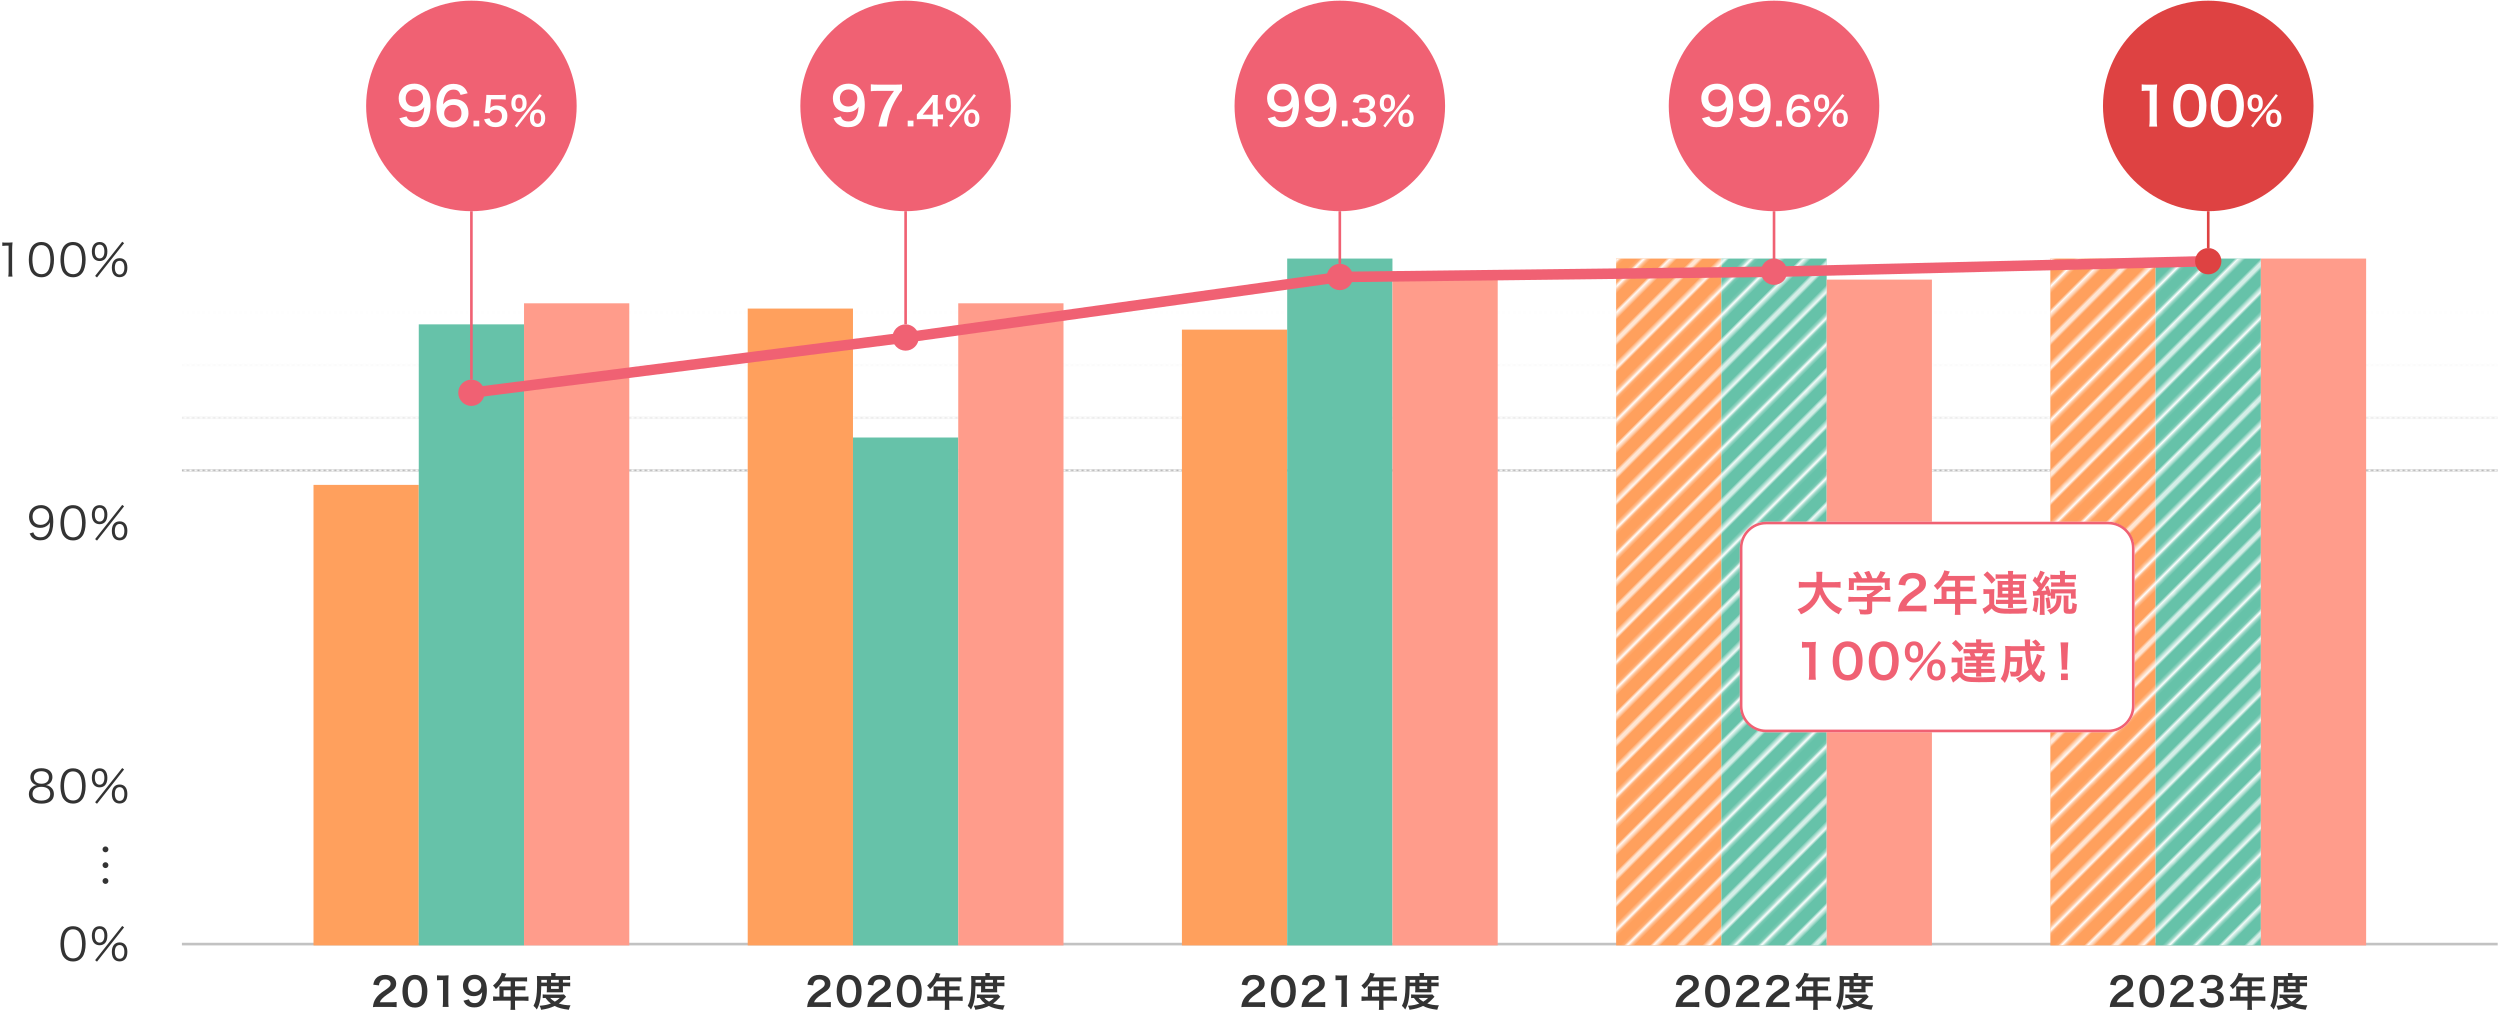 <?xml version="1.0" encoding="UTF-8"?>
<svg id="Layer_2" data-name="Layer 2" xmlns="http://www.w3.org/2000/svg" width="950" height="384" xmlns:xlink="http://www.w3.org/1999/xlink" viewBox="0 0 950 384">
  <defs>
    <pattern id="_新規パターンスウォッチ_15" data-name="新規パターンスウォッチ 15" x="0" y="0" width="2" height="2" patternTransform="translate(-1960.092 -1070.745)" patternUnits="userSpaceOnUse" viewBox="0 0 2 2">
      <g>
        <rect width="2" height="2" style="fill: none;"/>
        <rect width="1" height="1"/>
        <rect x="1" y="1" width="1" height="1"/>
      </g>
    </pattern>
    <pattern id="_新規パターンスウォッチ_15-2" data-name="新規パターンスウォッチ 15" patternTransform="translate(-1960.092 -1072.745)" xlink:href="#_新規パターンスウォッチ_15"/>
    <pattern id="_新規パターンスウォッチ_15-3" data-name="新規パターンスウォッチ 15" patternTransform="translate(-1960.092 -1072.745)" xlink:href="#_新規パターンスウォッチ_15"/>
    <pattern id="_新規パターンスウォッチ_15-4" data-name="新規パターンスウォッチ 15" patternTransform="translate(-1960.092 -1072.745)" xlink:href="#_新規パターンスウォッチ_15"/>
    <pattern id="_新規パターンスウォッチ_15-5" data-name="新規パターンスウォッチ 15" patternTransform="translate(-1960.092 -1072.745)" xlink:href="#_新規パターンスウォッチ_15"/>
    <pattern id="_10_lpi_20_3" data-name="10 lpi 20% 3" x="0" y="0" width="72" height="72" patternTransform="translate(-1256.117 -6375.269) rotate(-45)" patternUnits="userSpaceOnUse" viewBox="0 0 72 72">
      <g>
        <rect width="72" height="72" style="fill: none;"/>
        <g>
          <line x1="71.75" y1="68.4" x2="144.25" y2="68.4" style="fill: none; stroke: #fff; stroke-width: 1.44px;"/>
          <line x1="71.75" y1="54" x2="144.25" y2="54" style="fill: none; stroke: #fff; stroke-width: 1.44px;"/>
          <line x1="71.75" y1="39.601" x2="144.25" y2="39.601" style="fill: none; stroke: #fff; stroke-width: 1.44px;"/>
          <line x1="71.75" y1="25.2" x2="144.25" y2="25.2" style="fill: none; stroke: #fff; stroke-width: 1.44px;"/>
          <line x1="71.75" y1="10.8" x2="144.25" y2="10.8" style="fill: none; stroke: #fff; stroke-width: 1.44px;"/>
          <line x1="71.75" y1="61.2" x2="144.25" y2="61.2" style="fill: none; stroke: #fff; stroke-width: 1.44px;"/>
          <line x1="71.75" y1="46.8" x2="144.25" y2="46.8" style="fill: none; stroke: #fff; stroke-width: 1.44px;"/>
          <line x1="71.75" y1="32.4" x2="144.25" y2="32.4" style="fill: none; stroke: #fff; stroke-width: 1.44px;"/>
          <line x1="71.75" y1="18" x2="144.25" y2="18" style="fill: none; stroke: #fff; stroke-width: 1.44px;"/>
          <line x1="71.75" y1="3.601" x2="144.25" y2="3.601" style="fill: none; stroke: #fff; stroke-width: 1.44px;"/>
        </g>
        <g>
          <line x1="-.25" y1="68.4" x2="72.25" y2="68.4" style="fill: none; stroke: #fff; stroke-width: 1.44px;"/>
          <line x1="-.25" y1="54" x2="72.25" y2="54" style="fill: none; stroke: #fff; stroke-width: 1.44px;"/>
          <line x1="-.25" y1="39.601" x2="72.25" y2="39.601" style="fill: none; stroke: #fff; stroke-width: 1.44px;"/>
          <line x1="-.25" y1="25.2" x2="72.25" y2="25.2" style="fill: none; stroke: #fff; stroke-width: 1.44px;"/>
          <line x1="-.25" y1="10.8" x2="72.25" y2="10.8" style="fill: none; stroke: #fff; stroke-width: 1.44px;"/>
          <line x1="-.25" y1="61.2" x2="72.25" y2="61.2" style="fill: none; stroke: #fff; stroke-width: 1.44px;"/>
          <line x1="-.25" y1="46.8" x2="72.25" y2="46.8" style="fill: none; stroke: #fff; stroke-width: 1.44px;"/>
          <line x1="-.25" y1="32.4" x2="72.25" y2="32.4" style="fill: none; stroke: #fff; stroke-width: 1.44px;"/>
          <line x1="-.25" y1="18" x2="72.25" y2="18" style="fill: none; stroke: #fff; stroke-width: 1.44px;"/>
          <line x1="-.25" y1="3.601" x2="72.25" y2="3.601" style="fill: none; stroke: #fff; stroke-width: 1.44px;"/>
        </g>
        <g>
          <line x1="-72.25" y1="68.4" x2=".25" y2="68.4" style="fill: none; stroke: #fff; stroke-width: 1.44px;"/>
          <line x1="-72.25" y1="54" x2=".25" y2="54" style="fill: none; stroke: #fff; stroke-width: 1.44px;"/>
          <line x1="-72.25" y1="39.601" x2=".25" y2="39.601" style="fill: none; stroke: #fff; stroke-width: 1.44px;"/>
          <line x1="-72.25" y1="25.2" x2=".25" y2="25.2" style="fill: none; stroke: #fff; stroke-width: 1.44px;"/>
          <line x1="-72.25" y1="10.8" x2=".25" y2="10.8" style="fill: none; stroke: #fff; stroke-width: 1.44px;"/>
          <line x1="-72.25" y1="61.2" x2=".25" y2="61.2" style="fill: none; stroke: #fff; stroke-width: 1.44px;"/>
          <line x1="-72.25" y1="46.8" x2=".25" y2="46.8" style="fill: none; stroke: #fff; stroke-width: 1.44px;"/>
          <line x1="-72.25" y1="32.4" x2=".25" y2="32.4" style="fill: none; stroke: #fff; stroke-width: 1.44px;"/>
          <line x1="-72.25" y1="18" x2=".25" y2="18" style="fill: none; stroke: #fff; stroke-width: 1.44px;"/>
          <line x1="-72.25" y1="3.601" x2=".25" y2="3.601" style="fill: none; stroke: #fff; stroke-width: 1.44px;"/>
        </g>
      </g>
    </pattern>
    <pattern id="_10_lpi_20_3-2" data-name="10 lpi 20% 3" patternTransform="translate(-1091.117 -6375.269) rotate(-45)" xlink:href="#_10_lpi_20_3"/>
  </defs>
  <g id="_レイヤー_1" data-name="レイヤー 1">
    <g>
      <g>
        <g>
          <path d="m.869,92.109c.442.068.765.085,1.411.085h1.071c.578,0,.85-.017,1.411-.085-.102,1.037-.153,1.904-.153,2.821v8.261c0,.799.034,1.292.136,1.921h-1.615c.102-.595.136-1.139.136-1.921v-9.842h-.917c-.544,0-.986.034-1.479.102v-1.343Z" style="fill: #333;"/>
          <path d="m12.616,104.161c-.459-.459-.816-.986-1.021-1.564-.425-1.19-.646-2.533-.646-3.927,0-1.802.391-3.638.985-4.624.815-1.377,2.125-2.091,3.808-2.091,1.258,0,2.346.408,3.111,1.207.476.476.815,1.003,1.02,1.564.425,1.173.646,2.533.646,3.943,0,2.057-.442,3.875-1.19,4.913-.851,1.19-2.04,1.785-3.604,1.785-1.259,0-2.312-.408-3.11-1.207Zm.985-10.165c-.356.391-.629.816-.765,1.241-.357,1.037-.527,2.193-.527,3.434,0,1.581.34,3.247.799,4.046.596.986,1.479,1.479,2.635,1.479.85,0,1.581-.272,2.091-.799.374-.391.646-.833.799-1.326.357-1.054.527-2.176.527-3.434,0-1.479-.323-3.162-.765-3.961-.562-1.02-1.479-1.547-2.669-1.547-.884,0-1.581.289-2.125.867Z" style="fill: #333;"/>
          <path d="m24.635,104.161c-.459-.459-.815-.986-1.021-1.564-.424-1.19-.646-2.533-.646-3.927,0-1.802.392-3.638.985-4.624.816-1.377,2.125-2.091,3.809-2.091,1.258,0,2.346.408,3.11,1.207.476.476.815,1.003,1.021,1.564.424,1.173.646,2.533.646,3.943,0,2.057-.442,3.875-1.19,4.913-.85,1.19-2.039,1.785-3.604,1.785-1.258,0-2.312-.408-3.11-1.207Zm.985-10.165c-.356.391-.629.816-.765,1.241-.356,1.037-.526,2.193-.526,3.434,0,1.581.34,3.247.799,4.046.595.986,1.479,1.479,2.635,1.479.85,0,1.58-.272,2.09-.799.375-.391.646-.833.799-1.326.357-1.054.527-2.176.527-3.434,0-1.479-.322-3.162-.765-3.961-.562-1.02-1.479-1.547-2.669-1.547-.884,0-1.58.289-2.125.867Z" style="fill: #333;"/>
          <path d="m35.837,98.433c-.611-.595-.935-1.598-.935-2.856,0-2.278,1.088-3.621,2.958-3.621,1.853,0,2.94,1.326,2.94,3.621,0,1.258-.323,2.261-.935,2.856-.51.493-1.207.765-2.006.765-.816,0-1.514-.272-2.023-.765Zm.205-2.856c0,1.666.662,2.618,1.818,2.618,1.139,0,1.802-.952,1.802-2.618,0-1.683-.646-2.618-1.802-2.618-1.174,0-1.818.952-1.818,2.618Zm10.402-3.723l.714.544-10.301,13.038-.714-.578,10.301-13.004Zm-3.009,12.715c-.612-.595-.935-1.598-.935-2.839,0-2.294,1.088-3.621,2.957-3.621s2.941,1.326,2.941,3.621c0,1.258-.323,2.244-.936,2.839-.51.493-1.207.765-2.006.765-.815,0-1.513-.255-2.022-.765Zm.204-2.839c0,1.649.662,2.601,1.818,2.601,1.139,0,1.803-.952,1.803-2.601,0-1.683-.646-2.618-1.803-2.618-1.172,0-1.818.935-1.818,2.618Z" style="fill: #333;"/>
        </g>
        <g>
          <path d="m143.641,382.635c-1.17,0-1.41.015-1.935.075.09-.855.194-1.38.39-1.92.405-1.095,1.08-2.055,2.055-2.94.525-.465.976-.81,2.476-1.815,1.38-.945,1.8-1.44,1.8-2.205,0-1.02-.795-1.65-2.07-1.65-.869,0-1.529.3-1.904.885-.256.36-.36.69-.465,1.38l-2.146-.255c.21-1.14.479-1.755,1.035-2.4.75-.87,1.935-1.335,3.435-1.335,2.625,0,4.245,1.26,4.245,3.315,0,.99-.33,1.71-1.065,2.4-.42.39-.569.51-2.52,1.845-.66.465-1.41,1.095-1.785,1.5-.449.48-.63.78-.854,1.35h4.2c.944,0,1.694-.045,2.189-.12v1.98c-.705-.06-1.305-.09-2.266-.09h-4.814Z" style="fill: #333;"/>
          <path d="m154.501,381.66c-.449-.45-.795-.975-.989-1.515-.39-1.065-.585-2.235-.585-3.45,0-1.59.359-3.24.915-4.155.81-1.35,2.159-2.085,3.825-2.085,1.274,0,2.369.42,3.164,1.215.45.45.795.975.99,1.515.391,1.05.585,2.25.585,3.48,0,1.845-.405,3.465-1.11,4.439-.84,1.17-2.084,1.77-3.645,1.77-1.275,0-2.355-.42-3.15-1.215Zm4.785-1.155c.676-.705,1.051-2.1,1.051-3.855,0-1.74-.375-3.105-1.051-3.84-.359-.405-.96-.63-1.635-.63-.72,0-1.245.24-1.68.765-.66.78-.99,2.01-.99,3.645,0,1.575.285,2.88.766,3.57.465.66,1.094.975,1.92.975.659,0,1.244-.225,1.619-.63Z" style="fill: #333;"/>
          <path d="m168.211,382.635c.091-.585.12-1.17.12-1.95v-8.265h-.72c-.556,0-.99.03-1.545.09v-1.905c.465.075.795.09,1.5.09h1.38c.765,0,.99-.015,1.529-.075-.09.885-.119,1.575-.119,2.475v7.589c0,.795.029,1.335.119,1.95h-2.265Z" style="fill: #333;"/>
          <path d="m178.171,379.74c.18.435.285.63.465.825.375.405.96.615,1.725.615.721,0,1.275-.195,1.695-.615.75-.72,1.096-1.8,1.17-3.57-.285.42-.449.6-.795.855-.675.465-1.439.69-2.43.69-2.49,0-4.08-1.53-4.08-3.945,0-1.53.676-2.775,1.905-3.525.69-.435,1.59-.66,2.624-.66,1.92,0,3.496,1.125,4.125,2.955.285.81.436,1.875.436,3.105,0,2.265-.6,4.245-1.59,5.205-.795.795-1.77,1.14-3.195,1.14-1.26,0-2.145-.27-2.895-.87-.51-.405-.795-.795-1.23-1.665l2.07-.54Zm4.71-5.265c0-1.41-1.035-2.415-2.521-2.415-1.439,0-2.444,1.02-2.444,2.46,0,1.455.93,2.4,2.385,2.4,1.47,0,2.58-1.05,2.58-2.445Z" style="fill: #333;"/>
          <path d="m189.78,375.675c0-.33-.015-.555-.045-.87.315.03.645.045,1.051.045h3.27v-1.95h-3.135c-.78,1.215-1.516,2.085-2.475,2.955-.436-.645-.601-.84-1.11-1.335,1.53-1.305,2.31-2.295,2.925-3.765.21-.48.314-.795.359-1.095l1.785.36c-.09.18-.119.225-.225.45-.016.045-.165.36-.436.945h7.02c.705,0,1.08-.015,1.53-.075v1.635c-.465-.06-.854-.075-1.53-.075h-3.059v1.95h2.414c.689,0,1.096-.015,1.545-.075v1.59c-.449-.045-.855-.06-1.5-.06h-2.459v2.43h3.479c.69,0,1.17-.03,1.636-.09v1.71c-.466-.06-.99-.09-1.636-.09h-3.479v1.875c0,.765.014,1.17.09,1.605h-1.83c.06-.435.09-.84.09-1.635v-1.845h-5.04c-.66,0-1.14.03-1.635.09v-1.71c.479.06.96.09,1.635.09h.765v-3.06Zm4.275,3.06v-2.43h-2.7v2.43h2.7Z" style="fill: #333;"/>
          <path d="m205.681,374.746c-.03,2.295-.165,3.93-.42,5.294-.27,1.41-.6,2.355-1.275,3.57-.42-.6-.734-.945-1.26-1.38.495-.915.734-1.575.93-2.565.33-1.56.436-3.21.436-6.765,0-1.11-.016-1.5-.061-2.04.525.045,1.051.075,1.695.075h3.734v-.33c0-.33-.029-.57-.074-.855h1.785c-.061.255-.076.495-.076.87v.315h3.721c.84,0,1.365-.03,1.814-.09v1.56c-.494-.045-.869-.06-1.574-.06h-1.155v1.05h1.44c.614,0,.944-.015,1.334-.075v1.485c-.345-.045-.645-.06-1.334-.06h-1.44v1.41c0,.375.015.69.045.945-.345-.015-.375-.015-.976-.015h-4.17c-.584,0-.779,0-1.049.015.029-.255.06-.63.06-.945v-1.41h-2.13Zm9.435,4.02c-.136.135-.149.15-.285.3-.81.945-1.575,1.635-2.475,2.25,1.305.465,2.61.675,4.439.705-.284.555-.465,1.035-.63,1.695-2.52-.315-4.02-.72-5.414-1.455-1.561.75-2.851,1.125-5.131,1.47-.119-.57-.24-.885-.584-1.545,1.89-.135,3.045-.375,4.289-.84-.84-.645-1.289-1.095-2.039-2.13-.525.015-.75.03-1.065.06v-1.41c.375.06.81.075,1.604.075h5.234c.615,0,.886-.015,1.246-.045l.81.87Zm-7.305-5.37v-1.05h-2.114v1.05h2.114Zm1.29,5.82c.449.555.93.93,1.74,1.41.795-.465,1.185-.765,1.859-1.41h-3.6Zm3.225-5.82v-1.05h-2.939v1.05h2.939Zm-2.939,2.385h2.939v-1.035h-2.939v1.035Z" style="fill: #333;"/>
        </g>
        <g>
          <path d="m308.641,382.635c-1.17,0-1.41.015-1.935.075.09-.855.194-1.38.39-1.92.405-1.095,1.08-2.055,2.055-2.94.525-.465.976-.81,2.476-1.815,1.38-.945,1.8-1.44,1.8-2.205,0-1.02-.795-1.65-2.07-1.65-.869,0-1.529.3-1.904.885-.256.36-.36.69-.465,1.38l-2.146-.255c.21-1.14.479-1.755,1.035-2.4.75-.87,1.935-1.335,3.435-1.335,2.625,0,4.245,1.26,4.245,3.315,0,.99-.33,1.71-1.065,2.4-.42.39-.569.51-2.52,1.845-.66.465-1.41,1.095-1.785,1.5-.449.48-.63.78-.854,1.35h4.2c.944,0,1.694-.045,2.189-.12v1.98c-.705-.06-1.305-.09-2.266-.09h-4.814Z" style="fill: #333;"/>
          <path d="m319.501,381.66c-.449-.45-.795-.975-.989-1.515-.39-1.065-.585-2.235-.585-3.45,0-1.59.359-3.24.915-4.155.81-1.35,2.159-2.085,3.825-2.085,1.274,0,2.369.42,3.164,1.215.45.45.795.975.99,1.515.391,1.05.585,2.25.585,3.48,0,1.845-.405,3.465-1.11,4.439-.84,1.17-2.084,1.77-3.645,1.77-1.275,0-2.355-.42-3.15-1.215Zm4.785-1.155c.676-.705,1.051-2.1,1.051-3.855,0-1.74-.375-3.105-1.051-3.84-.359-.405-.96-.63-1.635-.63-.72,0-1.245.24-1.68.765-.66.78-.99,2.01-.99,3.645,0,1.575.285,2.88.766,3.57.465.66,1.094.975,1.92.975.659,0,1.244-.225,1.619-.63Z" style="fill: #333;"/>
          <path d="m331.501,382.635c-1.17,0-1.41.015-1.935.075.09-.855.194-1.38.39-1.92.405-1.095,1.08-2.055,2.055-2.94.525-.465.976-.81,2.476-1.815,1.38-.945,1.8-1.44,1.8-2.205,0-1.02-.795-1.65-2.07-1.65-.869,0-1.529.3-1.904.885-.256.36-.36.69-.465,1.38l-2.146-.255c.21-1.14.479-1.755,1.035-2.4.75-.87,1.935-1.335,3.435-1.335,2.625,0,4.245,1.26,4.245,3.315,0,.99-.33,1.71-1.065,2.4-.42.39-.569.51-2.52,1.845-.66.465-1.41,1.095-1.785,1.5-.449.48-.63.78-.854,1.35h4.2c.944,0,1.694-.045,2.189-.12v1.98c-.705-.06-1.305-.09-2.266-.09h-4.814Z" style="fill: #333;"/>
          <path d="m342.36,381.66c-.449-.45-.795-.975-.989-1.515-.39-1.065-.585-2.235-.585-3.45,0-1.59.359-3.24.915-4.155.81-1.35,2.159-2.085,3.825-2.085,1.274,0,2.369.42,3.164,1.215.45.45.795.975.99,1.515.391,1.05.585,2.25.585,3.48,0,1.845-.405,3.465-1.11,4.439-.84,1.17-2.084,1.77-3.645,1.77-1.275,0-2.355-.42-3.15-1.215Zm4.785-1.155c.676-.705,1.051-2.1,1.051-3.855,0-1.74-.375-3.105-1.051-3.84-.359-.405-.96-.63-1.635-.63-.72,0-1.245.24-1.68.765-.66.78-.99,2.01-.99,3.645,0,1.575.285,2.88.766,3.57.465.66,1.094.975,1.92.975.659,0,1.244-.225,1.619-.63Z" style="fill: #333;"/>
          <path d="m354.78,375.675c0-.33-.015-.555-.045-.87.315.03.645.045,1.051.045h3.27v-1.95h-3.135c-.78,1.215-1.516,2.085-2.475,2.955-.436-.645-.601-.84-1.11-1.335,1.53-1.305,2.31-2.295,2.925-3.765.21-.48.314-.795.359-1.095l1.785.36c-.09.18-.119.225-.225.45-.016.045-.165.36-.436.945h7.02c.705,0,1.08-.015,1.53-.075v1.635c-.465-.06-.854-.075-1.53-.075h-3.059v1.95h2.414c.689,0,1.096-.015,1.545-.075v1.59c-.449-.045-.855-.06-1.5-.06h-2.459v2.43h3.479c.69,0,1.17-.03,1.636-.09v1.71c-.466-.06-.99-.09-1.636-.09h-3.479v1.875c0,.765.014,1.17.09,1.605h-1.83c.06-.435.09-.84.09-1.635v-1.845h-5.04c-.66,0-1.14.03-1.635.09v-1.71c.479.06.96.09,1.635.09h.765v-3.06Zm4.275,3.06v-2.43h-2.7v2.43h2.7Z" style="fill: #333;"/>
          <path d="m370.681,374.746c-.03,2.295-.165,3.93-.42,5.294-.27,1.41-.6,2.355-1.275,3.57-.42-.6-.734-.945-1.26-1.38.495-.915.734-1.575.93-2.565.33-1.56.436-3.21.436-6.765,0-1.11-.016-1.5-.061-2.04.525.045,1.051.075,1.695.075h3.734v-.33c0-.33-.029-.57-.074-.855h1.785c-.061.255-.076.495-.076.87v.315h3.721c.84,0,1.365-.03,1.814-.09v1.56c-.494-.045-.869-.06-1.574-.06h-1.155v1.05h1.44c.614,0,.944-.015,1.334-.075v1.485c-.345-.045-.645-.06-1.334-.06h-1.44v1.41c0,.375.015.69.045.945-.345-.015-.375-.015-.976-.015h-4.17c-.584,0-.779,0-1.049.015.029-.255.06-.63.06-.945v-1.41h-2.13Zm9.435,4.02c-.136.135-.149.15-.285.3-.81.945-1.575,1.635-2.475,2.25,1.305.465,2.61.675,4.439.705-.284.555-.465,1.035-.63,1.695-2.52-.315-4.02-.72-5.414-1.455-1.561.75-2.851,1.125-5.131,1.47-.119-.57-.24-.885-.584-1.545,1.89-.135,3.045-.375,4.289-.84-.84-.645-1.289-1.095-2.039-2.13-.525.015-.75.03-1.065.06v-1.41c.375.06.81.075,1.604.075h5.234c.615,0,.886-.015,1.246-.045l.81.87Zm-7.305-5.37v-1.05h-2.114v1.05h2.114Zm1.29,5.82c.449.555.93.93,1.74,1.41.795-.465,1.185-.765,1.859-1.41h-3.6Zm3.225-5.82v-1.05h-2.939v1.05h2.939Zm-2.939,2.385h2.939v-1.035h-2.939v1.035Z" style="fill: #333;"/>
        </g>
        <g>
          <path d="m473.641,382.635c-1.17,0-1.41.015-1.935.075.09-.855.194-1.38.39-1.92.405-1.095,1.08-2.055,2.055-2.94.525-.465.976-.81,2.476-1.815,1.38-.945,1.8-1.44,1.8-2.205,0-1.02-.795-1.65-2.07-1.65-.869,0-1.529.3-1.904.885-.256.36-.36.69-.465,1.38l-2.146-.255c.21-1.14.479-1.755,1.035-2.4.75-.87,1.935-1.335,3.435-1.335,2.625,0,4.245,1.26,4.245,3.315,0,.99-.33,1.71-1.065,2.4-.42.39-.569.51-2.52,1.845-.66.465-1.41,1.095-1.785,1.5-.449.48-.63.78-.854,1.35h4.2c.944,0,1.694-.045,2.189-.12v1.98c-.705-.06-1.305-.09-2.266-.09h-4.814Z" style="fill: #333;"/>
          <path d="m484.501,381.66c-.449-.45-.795-.975-.989-1.515-.39-1.065-.585-2.235-.585-3.45,0-1.59.359-3.24.915-4.155.81-1.35,2.159-2.085,3.825-2.085,1.274,0,2.369.42,3.164,1.215.45.45.795.975.99,1.515.391,1.05.585,2.25.585,3.48,0,1.845-.405,3.465-1.11,4.439-.84,1.17-2.084,1.77-3.645,1.77-1.275,0-2.355-.42-3.15-1.215Zm4.785-1.155c.676-.705,1.051-2.1,1.051-3.855,0-1.74-.375-3.105-1.051-3.84-.359-.405-.96-.63-1.635-.63-.72,0-1.245.24-1.68.765-.66.78-.99,2.01-.99,3.645,0,1.575.285,2.88.766,3.57.465.66,1.094.975,1.92.975.659,0,1.244-.225,1.619-.63Z" style="fill: #333;"/>
          <path d="m496.501,382.635c-1.17,0-1.41.015-1.935.075.09-.855.194-1.38.39-1.92.405-1.095,1.08-2.055,2.055-2.94.525-.465.976-.81,2.476-1.815,1.38-.945,1.8-1.44,1.8-2.205,0-1.02-.795-1.65-2.07-1.65-.869,0-1.529.3-1.904.885-.256.36-.36.69-.465,1.38l-2.146-.255c.21-1.14.479-1.755,1.035-2.4.75-.87,1.935-1.335,3.435-1.335,2.625,0,4.245,1.26,4.245,3.315,0,.99-.33,1.71-1.065,2.4-.42.39-.569.51-2.52,1.845-.66.465-1.41,1.095-1.785,1.5-.449.48-.63.78-.854,1.35h4.2c.944,0,1.694-.045,2.189-.12v1.98c-.705-.06-1.305-.09-2.266-.09h-4.814Z" style="fill: #333;"/>
          <path d="m509.64,382.635c.091-.585.12-1.17.12-1.95v-8.265h-.72c-.556,0-.99.03-1.545.09v-1.905c.465.075.795.09,1.5.09h1.38c.765,0,.99-.015,1.529-.075-.09.885-.119,1.575-.119,2.475v7.589c0,.795.029,1.335.119,1.95h-2.265Z" style="fill: #333;"/>
          <path d="m519.78,375.675c0-.33-.015-.555-.045-.87.315.03.645.045,1.051.045h3.27v-1.95h-3.135c-.78,1.215-1.516,2.085-2.475,2.955-.436-.645-.601-.84-1.11-1.335,1.53-1.305,2.31-2.295,2.925-3.765.21-.48.314-.795.359-1.095l1.785.36c-.09.18-.119.225-.225.45-.016.045-.165.36-.436.945h7.02c.705,0,1.08-.015,1.53-.075v1.635c-.465-.06-.854-.075-1.53-.075h-3.059v1.95h2.414c.689,0,1.096-.015,1.545-.075v1.59c-.449-.045-.855-.06-1.5-.06h-2.459v2.43h3.479c.69,0,1.17-.03,1.636-.09v1.71c-.466-.06-.99-.09-1.636-.09h-3.479v1.875c0,.765.014,1.17.09,1.605h-1.83c.06-.435.09-.84.09-1.635v-1.845h-5.04c-.66,0-1.14.03-1.635.09v-1.71c.479.06.96.09,1.635.09h.765v-3.06Zm4.275,3.06v-2.43h-2.7v2.43h2.7Z" style="fill: #333;"/>
          <path d="m535.681,374.746c-.03,2.295-.165,3.93-.42,5.294-.27,1.41-.6,2.355-1.275,3.57-.42-.6-.734-.945-1.26-1.38.495-.915.734-1.575.93-2.565.33-1.56.436-3.21.436-6.765,0-1.11-.016-1.5-.061-2.04.525.045,1.051.075,1.695.075h3.734v-.33c0-.33-.029-.57-.074-.855h1.785c-.061.255-.076.495-.076.87v.315h3.721c.84,0,1.365-.03,1.814-.09v1.56c-.494-.045-.869-.06-1.574-.06h-1.155v1.05h1.44c.614,0,.944-.015,1.334-.075v1.485c-.345-.045-.645-.06-1.334-.06h-1.44v1.41c0,.375.015.69.045.945-.345-.015-.375-.015-.976-.015h-4.17c-.584,0-.779,0-1.049.015.029-.255.06-.63.06-.945v-1.41h-2.13Zm9.435,4.02c-.136.135-.149.15-.285.3-.81.945-1.575,1.635-2.475,2.25,1.305.465,2.61.675,4.439.705-.284.555-.465,1.035-.63,1.695-2.52-.315-4.02-.72-5.414-1.455-1.561.75-2.851,1.125-5.131,1.47-.119-.57-.24-.885-.584-1.545,1.89-.135,3.045-.375,4.289-.84-.84-.645-1.289-1.095-2.039-2.13-.525.015-.75.03-1.065.06v-1.41c.375.06.81.075,1.604.075h5.234c.615,0,.886-.015,1.246-.045l.81.87Zm-7.305-5.37v-1.05h-2.114v1.05h2.114Zm1.29,5.82c.449.555.93.93,1.74,1.41.795-.465,1.185-.765,1.859-1.41h-3.6Zm3.225-5.82v-1.05h-2.939v1.05h2.939Zm-2.939,2.385h2.939v-1.035h-2.939v1.035Z" style="fill: #333;"/>
        </g>
        <g>
          <path d="m638.641,382.635c-1.17,0-1.41.015-1.935.075.09-.855.194-1.38.39-1.92.405-1.095,1.08-2.055,2.055-2.94.525-.465.976-.81,2.476-1.815,1.38-.945,1.8-1.44,1.8-2.205,0-1.02-.795-1.65-2.07-1.65-.869,0-1.529.3-1.904.885-.256.36-.36.69-.465,1.38l-2.146-.255c.21-1.14.479-1.755,1.035-2.4.75-.87,1.935-1.335,3.435-1.335,2.625,0,4.245,1.26,4.245,3.315,0,.99-.33,1.71-1.065,2.4-.42.39-.569.51-2.52,1.845-.66.465-1.41,1.095-1.785,1.5-.449.48-.63.78-.854,1.35h4.2c.944,0,1.694-.045,2.189-.12v1.98c-.705-.06-1.305-.09-2.266-.09h-4.814Z" style="fill: #333;"/>
          <path d="m649.501,381.66c-.449-.45-.795-.975-.989-1.515-.39-1.065-.585-2.235-.585-3.45,0-1.59.359-3.24.915-4.155.81-1.35,2.159-2.085,3.825-2.085,1.274,0,2.369.42,3.164,1.215.45.45.795.975.99,1.515.391,1.05.585,2.25.585,3.48,0,1.845-.405,3.465-1.11,4.439-.84,1.17-2.084,1.77-3.645,1.77-1.275,0-2.355-.42-3.15-1.215Zm4.785-1.155c.676-.705,1.051-2.1,1.051-3.855,0-1.74-.375-3.105-1.051-3.84-.359-.405-.96-.63-1.635-.63-.72,0-1.245.24-1.68.765-.66.78-.99,2.01-.99,3.645,0,1.575.285,2.88.766,3.57.465.66,1.094.975,1.92.975.659,0,1.244-.225,1.619-.63Z" style="fill: #333;"/>
          <path d="m661.501,382.635c-1.17,0-1.41.015-1.935.075.09-.855.194-1.38.39-1.92.405-1.095,1.08-2.055,2.055-2.94.525-.465.976-.81,2.476-1.815,1.38-.945,1.8-1.44,1.8-2.205,0-1.02-.795-1.65-2.07-1.65-.869,0-1.529.3-1.904.885-.256.36-.36.69-.465,1.38l-2.146-.255c.21-1.14.479-1.755,1.035-2.4.75-.87,1.935-1.335,3.435-1.335,2.625,0,4.245,1.26,4.245,3.315,0,.99-.33,1.71-1.065,2.4-.42.39-.569.51-2.52,1.845-.66.465-1.41,1.095-1.785,1.5-.449.48-.63.78-.854,1.35h4.2c.944,0,1.694-.045,2.189-.12v1.98c-.705-.06-1.305-.09-2.266-.09h-4.814Z" style="fill: #333;"/>
          <path d="m672.931,382.635c-1.17,0-1.41.015-1.935.075.09-.855.194-1.38.39-1.92.405-1.095,1.08-2.055,2.055-2.94.525-.465.976-.81,2.476-1.815,1.38-.945,1.8-1.44,1.8-2.205,0-1.02-.795-1.65-2.07-1.65-.869,0-1.529.3-1.904.885-.256.36-.36.69-.465,1.38l-2.146-.255c.21-1.14.479-1.755,1.035-2.4.75-.87,1.935-1.335,3.435-1.335,2.625,0,4.245,1.26,4.245,3.315,0,.99-.33,1.71-1.065,2.4-.42.39-.569.51-2.52,1.845-.66.465-1.41,1.095-1.785,1.5-.449.48-.63.78-.854,1.35h4.2c.944,0,1.694-.045,2.189-.12v1.98c-.705-.06-1.305-.09-2.266-.09h-4.814Z" style="fill: #333;"/>
          <path d="m684.78,375.675c0-.33-.015-.555-.045-.87.315.03.645.045,1.051.045h3.27v-1.95h-3.135c-.78,1.215-1.516,2.085-2.475,2.955-.436-.645-.601-.84-1.11-1.335,1.53-1.305,2.31-2.295,2.925-3.765.21-.48.314-.795.359-1.095l1.785.36c-.09.18-.119.225-.225.45-.016.045-.165.36-.436.945h7.02c.705,0,1.08-.015,1.53-.075v1.635c-.465-.06-.854-.075-1.53-.075h-3.059v1.95h2.414c.689,0,1.096-.015,1.545-.075v1.59c-.449-.045-.855-.06-1.5-.06h-2.459v2.43h3.479c.69,0,1.17-.03,1.636-.09v1.71c-.466-.06-.99-.09-1.636-.09h-3.479v1.875c0,.765.014,1.17.09,1.605h-1.83c.06-.435.09-.84.09-1.635v-1.845h-5.04c-.66,0-1.14.03-1.635.09v-1.71c.479.06.96.09,1.635.09h.765v-3.06Zm4.275,3.06v-2.43h-2.7v2.43h2.7Z" style="fill: #333;"/>
          <path d="m700.681,374.746c-.03,2.295-.165,3.93-.42,5.294-.27,1.41-.6,2.355-1.275,3.57-.42-.6-.734-.945-1.26-1.38.495-.915.734-1.575.93-2.565.33-1.56.436-3.21.436-6.765,0-1.11-.016-1.5-.061-2.04.525.045,1.051.075,1.695.075h3.734v-.33c0-.33-.029-.57-.074-.855h1.785c-.061.255-.076.495-.076.87v.315h3.721c.84,0,1.365-.03,1.814-.09v1.56c-.494-.045-.869-.06-1.574-.06h-1.155v1.05h1.44c.614,0,.944-.015,1.334-.075v1.485c-.345-.045-.645-.06-1.334-.06h-1.44v1.41c0,.375.015.69.045.945-.345-.015-.375-.015-.976-.015h-4.17c-.584,0-.779,0-1.049.015.029-.255.06-.63.06-.945v-1.41h-2.13Zm9.435,4.02c-.136.135-.149.15-.285.3-.81.945-1.575,1.635-2.475,2.25,1.305.465,2.61.675,4.439.705-.284.555-.465,1.035-.63,1.695-2.52-.315-4.02-.72-5.414-1.455-1.561.75-2.851,1.125-5.131,1.47-.119-.57-.24-.885-.584-1.545,1.89-.135,3.045-.375,4.289-.84-.84-.645-1.289-1.095-2.039-2.13-.525.015-.75.03-1.065.06v-1.41c.375.06.81.075,1.604.075h5.234c.615,0,.886-.015,1.246-.045l.81.87Zm-7.305-5.37v-1.05h-2.114v1.05h2.114Zm1.29,5.82c.449.555.93.93,1.74,1.41.795-.465,1.185-.765,1.859-1.41h-3.6Zm3.225-5.82v-1.05h-2.939v1.05h2.939Zm-2.939,2.385h2.939v-1.035h-2.939v1.035Z" style="fill: #333;"/>
        </g>
        <g>
          <path d="m803.641,382.635c-1.17,0-1.41.015-1.935.075.09-.855.194-1.38.39-1.92.405-1.095,1.08-2.055,2.055-2.94.525-.465.976-.81,2.476-1.815,1.38-.945,1.8-1.44,1.8-2.205,0-1.02-.795-1.65-2.07-1.65-.869,0-1.529.3-1.904.885-.256.36-.36.69-.465,1.38l-2.146-.255c.21-1.14.479-1.755,1.035-2.4.75-.87,1.935-1.335,3.435-1.335,2.625,0,4.245,1.26,4.245,3.315,0,.99-.33,1.71-1.065,2.4-.42.39-.569.51-2.52,1.845-.66.465-1.41,1.095-1.785,1.5-.449.48-.63.78-.854,1.35h4.2c.944,0,1.694-.045,2.189-.12v1.98c-.705-.06-1.305-.09-2.266-.09h-4.814Z" style="fill: #333;"/>
          <path d="m814.501,381.66c-.449-.45-.795-.975-.989-1.515-.39-1.065-.585-2.235-.585-3.45,0-1.59.359-3.24.915-4.155.81-1.35,2.159-2.085,3.825-2.085,1.274,0,2.369.42,3.164,1.215.45.45.795.975.99,1.515.391,1.05.585,2.25.585,3.48,0,1.845-.405,3.465-1.11,4.439-.84,1.17-2.084,1.77-3.645,1.77-1.275,0-2.355-.42-3.15-1.215Zm4.785-1.155c.676-.705,1.051-2.1,1.051-3.855,0-1.74-.375-3.105-1.051-3.84-.359-.405-.96-.63-1.635-.63-.72,0-1.245.24-1.68.765-.66.78-.99,2.01-.99,3.645,0,1.575.285,2.88.766,3.57.465.66,1.094.975,1.92.975.659,0,1.244-.225,1.619-.63Z" style="fill: #333;"/>
          <path d="m826.501,382.635c-1.17,0-1.41.015-1.935.075.09-.855.194-1.38.39-1.92.405-1.095,1.08-2.055,2.055-2.94.525-.465.976-.81,2.476-1.815,1.38-.945,1.8-1.44,1.8-2.205,0-1.02-.795-1.65-2.07-1.65-.869,0-1.529.3-1.904.885-.256.36-.36.69-.465,1.38l-2.146-.255c.21-1.14.479-1.755,1.035-2.4.75-.87,1.935-1.335,3.435-1.335,2.625,0,4.245,1.26,4.245,3.315,0,.99-.33,1.71-1.065,2.4-.42.39-.569.51-2.52,1.845-.66.465-1.41,1.095-1.785,1.5-.449.48-.63.78-.854,1.35h4.2c.944,0,1.694-.045,2.189-.12v1.98c-.705-.06-1.305-.09-2.266-.09h-4.814Z" style="fill: #333;"/>
          <path d="m837.946,379.38c.195.69.33.93.705,1.23.494.39,1.095.585,1.814.585,1.484,0,2.43-.765,2.43-1.95,0-.69-.3-1.26-.84-1.575-.359-.21-1.064-.36-1.725-.36s-1.096.015-1.605.075v-1.86c.48.06.811.075,1.455.075,1.5,0,2.385-.69,2.385-1.845,0-1.035-.705-1.62-1.979-1.62-.735,0-1.274.165-1.636.465-.299.285-.449.54-.629,1.155l-2.146-.36c.375-1.11.72-1.635,1.425-2.145.766-.555,1.74-.825,2.94-.825,2.505,0,4.124,1.26,4.124,3.209,0,.9-.389,1.725-1.034,2.205-.33.255-.66.375-1.455.585,1.065.165,1.62.42,2.146,1.005.494.555.719,1.185.719,2.07,0,.81-.344,1.635-.899,2.19-.825.795-2.085,1.215-3.69,1.215-1.754,0-2.954-.45-3.809-1.425-.375-.42-.57-.81-.841-1.68l2.146-.42Z" style="fill: #333;"/>
          <path d="m849.78,375.675c0-.33-.015-.555-.045-.87.315.03.645.045,1.051.045h3.27v-1.95h-3.135c-.78,1.215-1.516,2.085-2.475,2.955-.436-.645-.601-.84-1.11-1.335,1.53-1.305,2.31-2.295,2.925-3.765.21-.48.314-.795.359-1.095l1.785.36c-.09.18-.119.225-.225.45-.016.045-.165.36-.436.945h7.02c.705,0,1.08-.015,1.53-.075v1.635c-.465-.06-.854-.075-1.53-.075h-3.059v1.95h2.414c.689,0,1.096-.015,1.545-.075v1.59c-.449-.045-.855-.06-1.5-.06h-2.459v2.43h3.479c.69,0,1.17-.03,1.636-.09v1.71c-.466-.06-.99-.09-1.636-.09h-3.479v1.875c0,.765.014,1.17.09,1.605h-1.83c.06-.435.09-.84.09-1.635v-1.845h-5.04c-.66,0-1.14.03-1.635.09v-1.71c.479.06.96.09,1.635.09h.765v-3.06Zm4.275,3.06v-2.43h-2.7v2.43h2.7Z" style="fill: #333;"/>
          <path d="m865.681,374.746c-.03,2.295-.165,3.93-.42,5.294-.27,1.41-.6,2.355-1.275,3.57-.42-.6-.734-.945-1.26-1.38.495-.915.734-1.575.93-2.565.33-1.56.436-3.21.436-6.765,0-1.11-.016-1.5-.061-2.04.525.045,1.051.075,1.695.075h3.734v-.33c0-.33-.029-.57-.074-.855h1.785c-.061.255-.076.495-.076.87v.315h3.721c.84,0,1.365-.03,1.814-.09v1.56c-.494-.045-.869-.06-1.574-.06h-1.155v1.05h1.44c.614,0,.944-.015,1.334-.075v1.485c-.345-.045-.645-.06-1.334-.06h-1.44v1.41c0,.375.015.69.045.945-.345-.015-.375-.015-.976-.015h-4.17c-.584,0-.779,0-1.049.015.029-.255.06-.63.06-.945v-1.41h-2.13Zm9.435,4.02c-.136.135-.149.15-.285.3-.81.945-1.575,1.635-2.475,2.25,1.305.465,2.61.675,4.439.705-.284.555-.465,1.035-.63,1.695-2.52-.315-4.02-.72-5.414-1.455-1.561.75-2.851,1.125-5.131,1.47-.119-.57-.24-.885-.584-1.545,1.89-.135,3.045-.375,4.289-.84-.84-.645-1.289-1.095-2.039-2.13-.525.015-.75.03-1.065.06v-1.41c.375.06.81.075,1.604.075h5.234c.615,0,.886-.015,1.246-.045l.81.87Zm-7.305-5.37v-1.05h-2.114v1.05h2.114Zm1.29,5.82c.449.555.93.93,1.74,1.41.795-.465,1.185-.765,1.859-1.41h-3.6Zm3.225-5.82v-1.05h-2.939v1.05h2.939Zm-2.939,2.385h2.939v-1.035h-2.939v1.035Z" style="fill: #333;"/>
        </g>
        <g>
          <path d="m12.649,202.291c.204.561.34.799.612,1.088.476.527,1.206.799,2.142.799,1.225,0,2.107-.493,2.736-1.563.323-.544.596-1.377.731-2.176.067-.425.119-1.122.153-1.989-.238.459-.375.629-.68.952-.867.816-1.819,1.19-3.094,1.19-1.258,0-2.33-.391-3.061-1.122s-1.156-1.853-1.156-3.06c0-2.703,1.819-4.471,4.607-4.471,1.903,0,3.467,1.088,4.113,2.856.34.918.493,2.074.493,3.536,0,2.363-.493,4.284-1.411,5.422-.85,1.071-1.972,1.581-3.535,1.581-1.174,0-2.125-.306-2.855-.918-.477-.391-.748-.782-1.19-1.683l1.394-.442Zm6.052-5.983c0-1.836-1.36-3.212-3.179-3.212-1.122,0-2.143.544-2.703,1.445-.271.442-.441,1.122-.441,1.785,0,1.921,1.173,3.128,3.025,3.128,1.887,0,3.298-1.343,3.298-3.145Z" style="fill: #333;"/>
          <path d="m24.635,204.161c-.459-.459-.815-.986-1.021-1.564-.424-1.19-.646-2.533-.646-3.927,0-1.802.392-3.638.985-4.624.816-1.377,2.125-2.091,3.809-2.091,1.258,0,2.346.408,3.11,1.207.476.476.815,1.003,1.021,1.564.424,1.173.646,2.533.646,3.943,0,2.057-.442,3.875-1.19,4.913-.85,1.19-2.039,1.785-3.604,1.785-1.258,0-2.312-.408-3.11-1.207Zm.985-10.165c-.356.391-.629.816-.765,1.241-.356,1.037-.526,2.193-.526,3.434,0,1.581.34,3.247.799,4.046.595.986,1.479,1.479,2.635,1.479.85,0,1.58-.272,2.09-.799.375-.391.646-.833.799-1.326.357-1.054.527-2.176.527-3.434,0-1.479-.322-3.162-.765-3.961-.562-1.02-1.479-1.547-2.669-1.547-.884,0-1.58.289-2.125.867Z" style="fill: #333;"/>
          <path d="m35.838,198.433c-.612-.595-.935-1.598-.935-2.856,0-2.278,1.088-3.621,2.957-3.621,1.854,0,2.941,1.326,2.941,3.621,0,1.258-.323,2.261-.936,2.856-.51.493-1.207.765-2.006.765-.815,0-1.513-.272-2.022-.765Zm.204-2.856c0,1.666.662,2.618,1.818,2.618,1.139,0,1.803-.952,1.803-2.618,0-1.683-.646-2.618-1.803-2.618-1.173,0-1.818.952-1.818,2.618Zm10.402-3.723l.715.544-10.301,13.038-.715-.578,10.301-13.004Zm-3.008,12.715c-.612-.595-.936-1.598-.936-2.839,0-2.294,1.088-3.621,2.958-3.621s2.94,1.326,2.94,3.621c0,1.258-.322,2.244-.935,2.839-.511.493-1.207.765-2.006.765-.815,0-1.513-.255-2.022-.765Zm.203-2.839c0,1.649.663,2.601,1.819,2.601,1.139,0,1.802-.952,1.802-2.601,0-1.683-.646-2.618-1.802-2.618-1.173,0-1.819.935-1.819,2.618Z" style="fill: #333;"/>
        </g>
        <g>
          <path d="m19.211,299.079c.851.629,1.274,1.53,1.274,2.668,0,2.329-1.699,3.638-4.691,3.638-3.11,0-4.827-1.292-4.827-3.638,0-1.224.493-2.159,1.513-2.822.527-.34.9-.476,1.529-.578-1.495-.272-2.464-1.479-2.464-3.06,0-2.057,1.614-3.366,4.182-3.366,2.601,0,4.198,1.275,4.198,3.366,0,1.581-.951,2.771-2.465,3.06.714.102,1.189.306,1.751.731Zm-6.851,2.583c0,1.615,1.241,2.567,3.35,2.567,1.189,0,2.158-.306,2.736-.884.425-.391.646-.986.646-1.683,0-1.666-1.274-2.668-3.365-2.668s-3.366,1.02-3.366,2.668Zm.51-6.272c0,1.513,1.088,2.431,2.873,2.431s2.855-.918,2.855-2.431c0-1.428-1.121-2.329-2.872-2.329-1.733,0-2.856.918-2.856,2.329Z" style="fill: #333;"/>
          <path d="m24.635,304.161c-.459-.459-.815-.986-1.021-1.564-.424-1.19-.646-2.533-.646-3.927,0-1.802.392-3.638.985-4.624.816-1.377,2.125-2.091,3.809-2.091,1.258,0,2.346.408,3.11,1.207.476.476.815,1.003,1.021,1.564.424,1.173.646,2.533.646,3.943,0,2.057-.442,3.875-1.19,4.913-.85,1.19-2.039,1.785-3.604,1.785-1.258,0-2.312-.408-3.11-1.207Zm.985-10.165c-.356.391-.629.816-.765,1.241-.356,1.037-.526,2.193-.526,3.434,0,1.581.34,3.247.799,4.046.595.986,1.479,1.479,2.635,1.479.85,0,1.58-.272,2.09-.799.375-.391.646-.833.799-1.326.357-1.054.527-2.176.527-3.434,0-1.479-.322-3.162-.765-3.961-.562-1.02-1.479-1.547-2.669-1.547-.884,0-1.58.289-2.125.867Z" style="fill: #333;"/>
          <path d="m35.838,298.433c-.612-.595-.935-1.598-.935-2.856,0-2.278,1.088-3.621,2.957-3.621,1.854,0,2.941,1.326,2.941,3.621,0,1.258-.323,2.261-.936,2.856-.51.493-1.207.765-2.006.765-.815,0-1.513-.272-2.022-.765Zm.204-2.856c0,1.666.662,2.618,1.818,2.618,1.139,0,1.803-.952,1.803-2.618,0-1.683-.646-2.618-1.803-2.618-1.173,0-1.818.952-1.818,2.618Zm10.402-3.723l.715.544-10.301,13.038-.715-.578,10.301-13.004Zm-3.008,12.715c-.612-.595-.936-1.598-.936-2.839,0-2.294,1.088-3.621,2.958-3.621s2.94,1.326,2.94,3.621c0,1.258-.322,2.244-.935,2.839-.511.493-1.207.765-2.006.765-.815,0-1.513-.255-2.022-.765Zm.203-2.839c0,1.649.663,2.601,1.819,2.601,1.139,0,1.802-.952,1.802-2.601,0-1.683-.646-2.618-1.802-2.618-1.173,0-1.819.935-1.819,2.618Z" style="fill: #333;"/>
        </g>
        <g>
          <path d="m24.635,364.161c-.459-.459-.815-.986-1.021-1.564-.424-1.19-.646-2.533-.646-3.927,0-1.802.392-3.638.985-4.624.816-1.377,2.125-2.091,3.809-2.091,1.258,0,2.346.408,3.11,1.207.476.476.815,1.003,1.021,1.564.424,1.173.646,2.533.646,3.943,0,2.057-.442,3.875-1.19,4.913-.85,1.19-2.039,1.785-3.604,1.785-1.258,0-2.312-.408-3.11-1.207Zm.985-10.165c-.356.391-.629.816-.765,1.241-.356,1.037-.526,2.193-.526,3.434,0,1.581.34,3.247.799,4.046.595.986,1.479,1.479,2.635,1.479.85,0,1.58-.272,2.09-.799.375-.391.646-.833.799-1.326.357-1.054.527-2.176.527-3.434,0-1.479-.322-3.162-.765-3.961-.562-1.02-1.479-1.547-2.669-1.547-.884,0-1.58.289-2.125.867Z" style="fill: #333;"/>
          <path d="m35.838,358.433c-.612-.595-.935-1.598-.935-2.856,0-2.278,1.088-3.621,2.957-3.621,1.854,0,2.941,1.326,2.941,3.621,0,1.258-.323,2.261-.936,2.856-.51.493-1.207.765-2.006.765-.815,0-1.513-.272-2.022-.765Zm.204-2.856c0,1.666.662,2.618,1.818,2.618,1.139,0,1.803-.952,1.803-2.618,0-1.683-.646-2.618-1.803-2.618-1.173,0-1.818.952-1.818,2.618Zm10.402-3.723l.715.544-10.301,13.038-.715-.578,10.301-13.004Zm-3.008,12.715c-.612-.595-.936-1.598-.936-2.839,0-2.294,1.088-3.621,2.958-3.621s2.94,1.326,2.94,3.621c0,1.258-.322,2.244-.935,2.839-.511.493-1.207.765-2.006.765-.815,0-1.513-.255-2.022-.765Zm.203-2.839c0,1.649.663,2.601,1.819,2.601,1.139,0,1.802-.952,1.802-2.601,0-1.683-.646-2.618-1.802-2.618-1.173,0-1.819.935-1.819,2.618Z" style="fill: #333;"/>
        </g>
        <path d="m40.08,323.878c-.612,0-1.116-.504-1.116-1.116s.504-1.116,1.116-1.116,1.116.504,1.116,1.116c0,.63-.486,1.116-1.116,1.116Zm0,5.996c-.612,0-1.116-.504-1.116-1.116s.504-1.117,1.116-1.117,1.116.504,1.116,1.117c0,.63-.486,1.116-1.116,1.116Zm0,6.014c-.612,0-1.116-.504-1.116-1.116s.504-1.116,1.116-1.116,1.116.504,1.116,1.116c0,.63-.486,1.116-1.116,1.116Z" style="fill: #333;"/>
        <rect x="69.131" y="178.255" width="880" height="1" style="fill: url(#_新規パターンスウォッチ_15); opacity: .3;"/>
        <rect x="69.131" y="158.255" width="880" height="1" style="fill: url(#_新規パターンスウォッチ_15); opacity: .3;"/>
        <rect x="69.131" y="138.255" width="880" height="1" style="fill: url(#_新規パターンスウォッチ_15); opacity: .3;"/>
        <rect x="69.131" y="118.255" width="880" height="1" style="fill: url(#_新規パターンスウォッチ_15); opacity: .3;"/>
        <rect x="69.131" y="278.255" width="880" height="1" style="fill: url(#_新規パターンスウォッチ_15-2); opacity: .3;"/>
        <rect x="69.131" y="258.255" width="880" height="1" style="fill: url(#_新規パターンスウォッチ_15-3); opacity: .3;"/>
        <rect x="69.131" y="238.255" width="880" height="1" style="fill: url(#_新規パターンスウォッチ_15-4); opacity: .3;"/>
        <rect x="69.131" y="218.255" width="880" height="1" style="fill: url(#_新規パターンスウォッチ_15-5); opacity: .3;"/>
        <rect x="69.131" y="98.255" width="880" height="1" style="fill: url(#_新規パターンスウォッチ_15); opacity: .3;"/>
        <rect x="69.131" y="198.255" width="880" height="1" style="fill: url(#_新規パターンスウォッチ_15); opacity: .3;"/>
        <rect x="69.131" y="298.255" width="880" height="1" style="fill: url(#_新規パターンスウォッチ_15); opacity: .3;"/>
        <rect x="69.131" y="358.255" width="880" height="1" style="fill: #333; opacity: .3;"/>
        <rect x="119.131" y="184.255" width="40" height="175" style="fill: #ffa05d;"/>
        <rect x="159.131" y="123.255" width="40" height="236" style="fill: #66c2a9;"/>
        <rect x="199.131" y="115.255" width="40" height="244" style="fill: #ff9c8b;"/>
        <rect x="284.131" y="117.255" width="40" height="242" style="fill: #ffa05d;"/>
        <rect x="324.131" y="166.255" width="40" height="193" style="fill: #66c2a9;"/>
        <rect x="364.131" y="115.255" width="40" height="244" style="fill: #ff9c8b;"/>
        <rect x="449.131" y="125.255" width="40" height="234" style="fill: #ffa05d;"/>
        <rect x="489.131" y="98.255" width="40" height="261" style="fill: #66c2a9;"/>
        <rect x="529.131" y="104.255" width="40" height="255" style="fill: #ff9c8b;"/>
        <rect x="614.131" y="98.255" width="40" height="261" style="fill: #ffa05d;"/>
        <rect x="654.131" y="98.255" width="40" height="261" style="fill: #66c2a9;"/>
        <rect x="694.131" y="106.255" width="40" height="253" style="fill: #ff9c8b;"/>
        <rect x="779.131" y="98.255" width="40" height="261" style="fill: #ffa05d;"/>
        <rect x="819.131" y="98.255" width="40" height="261" style="fill: #66c2a9;"/>
        <rect x="859.131" y="98.255" width="40" height="261" style="fill: #ff9c8b;"/>
        <circle cx="179.131" cy="149.255" r="5" style="fill: #f06173;"/>
        <circle cx="344.131" cy="128.255" r="5" style="fill: #f06173;"/>
        <rect x="614.131" y="98.255" width="80" height="261" style="fill: url(#_10_lpi_20_3);"/>
        <rect x="779.131" y="98.255" width="80" height="261" style="fill: url(#_10_lpi_20_3-2);"/>
        <circle cx="509.131" cy="105.255" r="5" style="fill: #f06173;"/>
        <circle cx="674.131" cy="103.255" r="5" style="fill: #f06173;"/>
        <polygon points="179.385 151.239 178.879 147.271 343.879 126.271 508.981 103.256 509.107 103.255 674.107 101.255 839.083 97.255 839.181 101.254 674.181 105.254 509.282 107.253 344.408 130.236 179.385 151.239" style="fill: #f06173;"/>
        <circle cx="179.131" cy="40.255" r="40" style="fill: #f06173;"/>
        <g>
          <path d="m154.495,44.234c.24.58.381.84.621,1.1.5.54,1.279.82,2.3.82.96,0,1.7-.26,2.261-.82,1-.96,1.46-2.4,1.561-4.761-.381.561-.601.8-1.061,1.141-.9.62-1.92.92-3.24.92-3.321,0-5.441-2.041-5.441-5.261,0-2.04.9-3.701,2.54-4.701.921-.58,2.12-.88,3.501-.88,2.561,0,4.661,1.5,5.501,3.941.38,1.08.581,2.5.581,4.141,0,3.021-.801,5.662-2.121,6.942-1.061,1.06-2.36,1.52-4.261,1.52-1.681,0-2.86-.36-3.86-1.16-.681-.54-1.061-1.06-1.641-2.22l2.76-.72Zm6.281-7.021c0-1.88-1.38-3.221-3.36-3.221-1.921,0-3.261,1.36-3.261,3.281,0,1.94,1.24,3.201,3.181,3.201,1.96,0,3.44-1.4,3.44-3.261Z" style="fill: #fff;"/>
          <path d="m175.016,36.072c-.52-1.46-1.26-2.02-2.681-2.02s-2.46.7-3.141,2.08c-.5,1.041-.72,2-.82,3.541,1.081-1.46,2.261-2,4.281-2,2.04,0,3.761.88,4.641,2.38.48.78.72,1.82.72,3,0,3.161-2.4,5.401-5.801,5.401-1.6,0-3.08-.48-4.061-1.32-1.48-1.28-2.32-3.681-2.32-6.701,0-2.461.619-4.821,1.641-6.182,1.18-1.6,2.779-2.38,4.881-2.38,1.72,0,3.141.52,4.101,1.521.521.54.819,1,1.261,2.04l-2.701.64Zm-6.241,6.981c0,1.821,1.42,3.161,3.38,3.161,1.161,0,2.182-.521,2.741-1.4.3-.46.46-1.12.46-1.82,0-1.98-1.18-3.141-3.16-3.141-1.961,0-3.421,1.36-3.421,3.2Z" style="fill: #fff;"/>
          <path d="m179.925,48.035v-2.19h2.189v2.19h-2.189Z" style="fill: #fff;"/>
          <path d="m185.999,44.93c.135.435.24.63.449.87.42.51,1.051.765,1.846.765,1.484,0,2.459-.99,2.459-2.475,0-1.47-.93-2.415-2.354-2.415-.736,0-1.396.24-1.861.69-.209.21-.314.345-.449.675l-1.875-.18c.15-1.065.165-1.14.195-1.56l.345-3.72c.015-.27.045-.78.06-1.53.45.03.795.045,1.59.045h3.69c1.034,0,1.409-.015,2.085-.12v1.89c-.66-.09-1.245-.12-2.07-.12h-3.524l-.24,2.625c-.015.12-.045.33-.09.63.735-.63,1.53-.915,2.565-.915,1.215,0,2.189.36,2.924,1.125.735.72,1.065,1.62,1.065,2.82,0,2.64-1.726,4.275-4.515,4.275-1.485,0-2.596-.42-3.42-1.305-.405-.435-.615-.795-.945-1.635l2.07-.435Z" style="fill: #fff;"/>
          <path d="m195.179,41.81c-.57-.555-.87-1.47-.87-2.595,0-2.1,1.08-3.345,2.909-3.345.826,0,1.531.27,2.025.765.57.555.87,1.455.87,2.58,0,1.14-.3,2.04-.87,2.595-.51.51-1.199.765-2.025.765-.84,0-1.529-.255-2.039-.765Zm9.899-6.075l.78.6-9.449,12.089-.766-.615,9.435-12.075Zm-9.225,3.45c0,1.38.479,2.13,1.364,2.13.871,0,1.365-.75,1.365-2.1,0-.54-.104-1.08-.27-1.395-.255-.465-.6-.675-1.096-.675-.869,0-1.364.735-1.364,2.04Zm6.39,8.324c-.57-.555-.869-1.455-.869-2.595,0-1.125.299-2.01.869-2.58.51-.495,1.215-.765,2.04-.765s1.53.27,2.024.765c.57.555.871,1.455.871,2.58,0,1.14-.301,2.04-.871,2.595-.51.51-1.199.765-2.024.765-.84,0-1.53-.255-2.04-.765Zm1.08-4.185c-.27.375-.404.885-.404,1.56,0,1.38.479,2.13,1.364,2.13.899,0,1.364-.75,1.364-2.205,0-.6-.149-1.14-.404-1.5-.255-.33-.525-.465-.96-.465s-.72.135-.96.48Z" style="fill: #fff;"/>
        </g>
        <circle cx="344.131" cy="40.255" r="40" style="fill: #f06173;"/>
        <g>
          <path d="m319.495,44.234c.24.58.381.84.621,1.1.5.54,1.279.82,2.3.82.96,0,1.7-.26,2.261-.82,1-.96,1.46-2.4,1.561-4.761-.381.561-.601.8-1.061,1.141-.9.62-1.92.92-3.24.92-3.321,0-5.441-2.041-5.441-5.261,0-2.04.9-3.701,2.54-4.701.921-.58,2.12-.88,3.501-.88,2.561,0,4.661,1.5,5.501,3.941.38,1.08.581,2.5.581,4.141,0,3.021-.801,5.662-2.121,6.942-1.061,1.06-2.36,1.52-4.261,1.52-1.681,0-2.86-.36-3.86-1.16-.681-.54-1.061-1.06-1.641-2.22l2.76-.72Zm6.281-7.021c0-1.88-1.38-3.221-3.36-3.221-1.921,0-3.261,1.36-3.261,3.281,0,1.94,1.24,3.201,3.181,3.201,1.96,0,3.44-1.4,3.44-3.261Z" style="fill: #fff;"/>
          <path d="m342.757,34.392c-.64.62-1.22,1.44-2.08,2.881-2.121,3.541-3.181,6.601-3.721,10.822h-3.16c.66-3.341,1.26-5.261,2.42-7.742.92-1.98,1.74-3.341,3.5-5.821h-6.181c-1.181,0-1.8.04-2.62.14v-2.641c.92.1,1.561.14,2.74.14h6.361c1.5,0,2.021-.02,2.74-.1v2.32Z" style="fill: #fff;"/>
          <path d="m344.925,48.035v-2.19h2.189v2.19h-2.189Z" style="fill: #fff;"/>
          <path d="m358.363,45.365c-.555-.075-.87-.09-1.499-.105h-.541v1.065c0,.765.03,1.155.12,1.71h-2.13c.09-.525.12-.99.12-1.74v-1.035h-4.155c-.885,0-1.364.015-1.875.06v-1.845c.511-.555.676-.75,1.201-1.38l3.555-4.35c.66-.795.899-1.11,1.244-1.65h2.025c-.09.87-.105,1.395-.105,2.535v4.92h.525c.6,0,.96-.03,1.515-.105v1.92Zm-3.915-4.905c0-.705.016-1.185.075-1.8-.3.435-.479.675-1.02,1.335l-2.88,3.57h3.824v-3.104Z" style="fill: #fff;"/>
          <path d="m360.179,41.81c-.57-.555-.87-1.47-.87-2.595,0-2.1,1.08-3.345,2.909-3.345.826,0,1.531.27,2.025.765.57.555.87,1.455.87,2.58,0,1.14-.3,2.04-.87,2.595-.51.51-1.199.765-2.025.765-.84,0-1.529-.255-2.039-.765Zm9.899-6.075l.78.6-9.449,12.089-.766-.615,9.435-12.075Zm-9.225,3.45c0,1.38.479,2.13,1.364,2.13.871,0,1.365-.75,1.365-2.1,0-.54-.104-1.08-.27-1.395-.255-.465-.6-.675-1.096-.675-.869,0-1.364.735-1.364,2.04Zm6.39,8.324c-.57-.555-.869-1.455-.869-2.595,0-1.125.299-2.01.869-2.58.51-.495,1.215-.765,2.04-.765s1.53.27,2.024.765c.57.555.871,1.455.871,2.58,0,1.14-.301,2.04-.871,2.595-.51.51-1.199.765-2.024.765-.84,0-1.53-.255-2.04-.765Zm1.08-4.185c-.27.375-.404.885-.404,1.56,0,1.38.479,2.13,1.364,2.13.899,0,1.364-.75,1.364-2.205,0-.6-.149-1.14-.404-1.5-.255-.33-.525-.465-.96-.465s-.72.135-.96.48Z" style="fill: #fff;"/>
        </g>
        <circle cx="509.131" cy="40.255" r="40" style="fill: #f06173;"/>
        <g>
          <path d="m484.495,44.234c.24.58.381.84.621,1.1.5.54,1.279.82,2.3.82.96,0,1.7-.26,2.261-.82,1-.96,1.46-2.4,1.561-4.761-.381.561-.601.8-1.061,1.141-.9.62-1.92.92-3.24.92-3.321,0-5.441-2.041-5.441-5.261,0-2.04.9-3.701,2.54-4.701.921-.58,2.12-.88,3.501-.88,2.561,0,4.661,1.5,5.501,3.941.38,1.08.581,2.5.581,4.141,0,3.021-.801,5.662-2.121,6.942-1.061,1.06-2.36,1.52-4.261,1.52-1.681,0-2.86-.36-3.86-1.16-.681-.54-1.061-1.06-1.641-2.22l2.76-.72Zm6.281-7.021c0-1.88-1.38-3.221-3.36-3.221-1.921,0-3.261,1.36-3.261,3.281,0,1.94,1.24,3.201,3.181,3.201,1.96,0,3.44-1.4,3.44-3.261Z" style="fill: #fff;"/>
          <path d="m498.735,44.234c.24.58.38.84.62,1.1.5.54,1.28.82,2.3.82.961,0,1.701-.26,2.262-.82,1-.96,1.459-2.4,1.56-4.761-.38.561-.601.8-1.06,1.141-.9.62-1.921.92-3.241.92-3.321,0-5.441-2.041-5.441-5.261,0-2.04.9-3.701,2.541-4.701.92-.58,2.12-.88,3.501-.88,2.561,0,4.66,1.5,5.5,3.941.381,1.08.581,2.5.581,4.141,0,3.021-.8,5.662-2.12,6.942-1.061,1.06-2.361,1.52-4.262,1.52-1.68,0-2.86-.36-3.86-1.16-.681-.54-1.061-1.06-1.641-2.22l2.761-.72Zm6.281-7.021c0-1.88-1.381-3.221-3.361-3.221-1.92,0-3.26,1.36-3.26,3.281,0,1.94,1.24,3.201,3.18,3.201,1.961,0,3.441-1.4,3.441-3.261Z" style="fill: #fff;"/>
          <path d="m509.925,48.035v-2.19h2.189v2.19h-2.189Z" style="fill: #fff;"/>
          <path d="m515.804,44.78c.195.69.33.93.705,1.23.495.39,1.095.585,1.814.585,1.485,0,2.43-.765,2.43-1.95,0-.69-.299-1.26-.84-1.575-.359-.21-1.064-.36-1.725-.36s-1.095.015-1.604.075v-1.86c.479.06.81.075,1.454.075,1.5,0,2.386-.69,2.386-1.845,0-1.035-.705-1.62-1.979-1.62-.735,0-1.275.165-1.636.465-.3.285-.45.54-.63,1.155l-2.145-.36c.375-1.11.72-1.635,1.425-2.145.765-.555,1.739-.825,2.94-.825,2.504,0,4.124,1.26,4.124,3.209,0,.9-.39,1.725-1.034,2.205-.33.255-.66.375-1.455.585,1.064.165,1.619.42,2.145,1.005.494.555.72,1.185.72,2.07,0,.81-.345,1.635-.899,2.19-.825.795-2.086,1.215-3.69,1.215-1.755,0-2.954-.45-3.81-1.425-.375-.42-.57-.81-.84-1.68l2.145-.42Z" style="fill: #fff;"/>
          <path d="m525.179,41.81c-.57-.555-.87-1.47-.87-2.595,0-2.1,1.08-3.345,2.909-3.345.826,0,1.531.27,2.025.765.57.555.87,1.455.87,2.58,0,1.14-.3,2.04-.87,2.595-.51.51-1.199.765-2.025.765-.84,0-1.529-.255-2.039-.765Zm9.899-6.075l.78.6-9.449,12.089-.766-.615,9.435-12.075Zm-9.225,3.45c0,1.38.479,2.13,1.364,2.13.871,0,1.365-.75,1.365-2.1,0-.54-.104-1.08-.27-1.395-.255-.465-.6-.675-1.096-.675-.869,0-1.364.735-1.364,2.04Zm6.39,8.324c-.57-.555-.869-1.455-.869-2.595,0-1.125.299-2.01.869-2.58.51-.495,1.215-.765,2.04-.765s1.53.27,2.024.765c.57.555.871,1.455.871,2.58,0,1.14-.301,2.04-.871,2.595-.51.51-1.199.765-2.024.765-.84,0-1.53-.255-2.04-.765Zm1.08-4.185c-.27.375-.404.885-.404,1.56,0,1.38.479,2.13,1.364,2.13.899,0,1.364-.75,1.364-2.205,0-.6-.149-1.14-.404-1.5-.255-.33-.525-.465-.96-.465s-.72.135-.96.48Z" style="fill: #fff;"/>
        </g>
        <circle cx="674.131" cy="40.255" r="40" style="fill: #f06173;"/>
        <g>
          <path d="m649.495,44.234c.24.58.381.84.621,1.1.5.54,1.279.82,2.3.82.96,0,1.7-.26,2.261-.82,1-.96,1.46-2.4,1.561-4.761-.381.561-.601.8-1.061,1.141-.9.62-1.92.92-3.24.92-3.321,0-5.441-2.041-5.441-5.261,0-2.04.9-3.701,2.54-4.701.921-.58,2.12-.88,3.501-.88,2.561,0,4.661,1.5,5.501,3.941.38,1.08.581,2.5.581,4.141,0,3.021-.801,5.662-2.121,6.942-1.061,1.06-2.36,1.52-4.261,1.52-1.681,0-2.86-.36-3.86-1.16-.681-.54-1.061-1.06-1.641-2.22l2.76-.72Zm6.281-7.021c0-1.88-1.38-3.221-3.36-3.221-1.921,0-3.261,1.36-3.261,3.281,0,1.94,1.24,3.201,3.181,3.201,1.96,0,3.44-1.4,3.44-3.261Z" style="fill: #fff;"/>
          <path d="m663.735,44.234c.24.58.38.84.62,1.1.5.54,1.28.82,2.3.82.961,0,1.701-.26,2.262-.82,1-.96,1.459-2.4,1.56-4.761-.38.561-.601.8-1.06,1.141-.9.62-1.921.92-3.241.92-3.321,0-5.441-2.041-5.441-5.261,0-2.04.9-3.701,2.541-4.701.92-.58,2.12-.88,3.501-.88,2.561,0,4.66,1.5,5.5,3.941.381,1.08.581,2.5.581,4.141,0,3.021-.8,5.662-2.12,6.942-1.061,1.06-2.361,1.52-4.262,1.52-1.68,0-2.86-.36-3.86-1.16-.681-.54-1.061-1.06-1.641-2.22l2.761-.72Zm6.281-7.021c0-1.88-1.381-3.221-3.361-3.221-1.92,0-3.26,1.36-3.26,3.281,0,1.94,1.24,3.201,3.18,3.201,1.961,0,3.441-1.4,3.441-3.261Z" style="fill: #fff;"/>
          <path d="m674.925,48.035v-2.19h2.189v2.19h-2.189Z" style="fill: #fff;"/>
          <path d="m685.739,39.021c-.391-1.095-.945-1.515-2.011-1.515s-1.845.525-2.354,1.56c-.375.78-.54,1.5-.615,2.655.811-1.095,1.695-1.5,3.21-1.5,1.53,0,2.819.66,3.479,1.785.36.585.541,1.365.541,2.25,0,2.37-1.801,4.05-4.351,4.05-1.2,0-2.31-.36-3.045-.99-1.11-.96-1.739-2.76-1.739-5.025,0-1.845.465-3.615,1.229-4.635.885-1.2,2.085-1.785,3.659-1.785,1.291,0,2.355.39,3.075,1.14.39.405.615.75.945,1.53l-2.024.48Zm-4.681,5.234c0,1.365,1.065,2.37,2.535,2.37.87,0,1.635-.39,2.055-1.05.226-.345.345-.84.345-1.365,0-1.485-.885-2.354-2.369-2.354-1.471,0-2.565,1.02-2.565,2.399Z" style="fill: #fff;"/>
          <path d="m690.179,41.81c-.57-.555-.87-1.47-.87-2.595,0-2.1,1.08-3.345,2.909-3.345.826,0,1.531.27,2.025.765.57.555.87,1.455.87,2.58,0,1.14-.3,2.04-.87,2.595-.51.51-1.199.765-2.025.765-.84,0-1.529-.255-2.039-.765Zm9.899-6.075l.78.6-9.449,12.089-.766-.615,9.435-12.075Zm-9.225,3.45c0,1.38.479,2.13,1.364,2.13.871,0,1.365-.75,1.365-2.1,0-.54-.104-1.08-.27-1.395-.255-.465-.6-.675-1.096-.675-.869,0-1.364.735-1.364,2.04Zm6.39,8.324c-.57-.555-.869-1.455-.869-2.595,0-1.125.299-2.01.869-2.58.51-.495,1.215-.765,2.04-.765s1.53.27,2.024.765c.57.555.871,1.455.871,2.58,0,1.14-.301,2.04-.871,2.595-.51.51-1.199.765-2.024.765-.84,0-1.53-.255-2.04-.765Zm1.08-4.185c-.27.375-.404.885-.404,1.56,0,1.38.479,2.13,1.364,2.13.899,0,1.364-.75,1.364-2.205,0-.6-.149-1.14-.404-1.5-.255-.33-.525-.465-.96-.465s-.72.135-.96.48Z" style="fill: #fff;"/>
        </g>
        <g>
          <circle cx="839.131" cy="40.255" r="40" style="fill: #de4242;"/>
          <g>
            <path d="m816.701,48.095c.12-.78.159-1.561.159-2.601v-11.022h-.959c-.74,0-1.32.04-2.061.12v-2.541c.619.1,1.061.12,2,.12h1.84c1.021,0,1.32-.02,2.041-.1-.12,1.18-.16,2.1-.16,3.3v10.123c0,1.06.04,1.78.16,2.601h-3.021Z" style="fill: #fff;"/>
            <path d="m827.899,46.795c-.6-.6-1.06-1.3-1.319-2.021-.521-1.42-.78-2.981-.78-4.601,0-2.121.48-4.321,1.221-5.541,1.08-1.801,2.88-2.781,5.101-2.781,1.7,0,3.161.56,4.221,1.62.601.601,1.061,1.3,1.32,2.021.521,1.4.78,3.001.78,4.641,0,2.46-.54,4.621-1.48,5.921-1.12,1.56-2.78,2.36-4.861,2.36-1.699,0-3.141-.56-4.201-1.62Zm6.382-1.541c.9-.94,1.4-2.801,1.4-5.141,0-2.32-.5-4.141-1.4-5.121-.479-.54-1.28-.84-2.181-.84-.96,0-1.66.32-2.24,1.021-.88,1.04-1.32,2.681-1.32,4.861,0,2.101.381,3.841,1.021,4.761.62.88,1.46,1.3,2.561,1.3.88,0,1.66-.3,2.16-.84Z" style="fill: #fff;"/>
            <path d="m842.14,46.795c-.6-.6-1.061-1.3-1.32-2.021-.52-1.42-.779-2.981-.779-4.601,0-2.121.479-4.321,1.22-5.541,1.08-1.801,2.88-2.781,5.101-2.781,1.701,0,3.161.56,4.221,1.62.601.601,1.061,1.3,1.32,2.021.521,1.4.781,3.001.781,4.641,0,2.46-.541,4.621-1.48,5.921-1.121,1.56-2.781,2.36-4.861,2.36-1.7,0-3.141-.56-4.201-1.62Zm6.382-1.541c.899-.94,1.399-2.801,1.399-5.141,0-2.32-.5-4.141-1.399-5.121-.48-.54-1.28-.84-2.181-.84-.961,0-1.66.32-2.24,1.021-.881,1.04-1.32,2.681-1.32,4.861,0,2.101.38,3.841,1.02,4.761.621.88,1.461,1.3,2.561,1.3.881,0,1.66-.3,2.161-.84Z" style="fill: #fff;"/>
            <path d="m854.934,41.81c-.57-.555-.871-1.47-.871-2.595,0-2.1,1.08-3.345,2.91-3.345.825,0,1.53.27,2.025.765.57.555.869,1.455.869,2.58,0,1.14-.299,2.04-.869,2.595-.51.51-1.2.765-2.025.765-.84,0-1.529-.255-2.039-.765Zm9.898-6.075l.78.6-9.449,12.089-.765-.615,9.434-12.075Zm-9.225,3.45c0,1.38.48,2.13,1.365,2.13.87,0,1.365-.75,1.365-2.1,0-.54-.105-1.08-.27-1.395-.256-.465-.601-.675-1.096-.675-.869,0-1.365.735-1.365,2.04Zm6.391,8.324c-.57-.555-.87-1.455-.87-2.595,0-1.125.3-2.01.87-2.58.51-.495,1.215-.765,2.039-.765s1.53.27,2.025.765c.57.555.87,1.455.87,2.58,0,1.14-.3,2.04-.87,2.595-.51.51-1.199.765-2.025.765-.84,0-1.529-.255-2.039-.765Zm1.08-4.185c-.271.375-.405.885-.405,1.56,0,1.38.479,2.13,1.364,2.13.9,0,1.365-.75,1.365-2.205,0-.6-.15-1.14-.404-1.5-.256-.33-.525-.465-.961-.465s-.72.135-.959.48Z" style="fill: #fff;"/>
          </g>
        </g>
        <rect x="838.632" y="80.255" width="1" height="14" style="fill: #de4242;"/>
        <rect x="673.632" y="80.255" width="1" height="19" style="fill: #f06173;"/>
        <rect x="508.632" y="80.255" width="1" height="20" style="fill: #f06173;"/>
        <rect x="343.632" y="80.255" width="1" height="43" style="fill: #f06173;"/>
        <rect x="178.632" y="80.255" width="1" height="64" style="fill: #f06173;"/>
        <g>
          <rect x="661.131" y="198.255" width="150" height="80" rx="10" ry="10" style="fill: #fff;"/>
          <path d="m801.131,199.255c4.963,0,9,4.037,9,9v60c0,4.963-4.037,9-9,9h-130c-4.963,0-9-4.037-9-9v-60c0-4.963,4.037-9,9-9h130m0-1h-130c-5.5,0-10,4.5-10,10v60c0,5.5,4.5,10,10,10h130c5.5,0,10-4.5,10-10v-60c0-5.5-4.5-10-10-10h0Z" style="fill: #f06173;"/>
        </g>
        <g>
          <path d="m692.503,223.236c.45,1.62,1.404,3.367,2.593,4.717,1.333,1.512,2.827,2.539,4.97,3.421-.612.72-.864,1.098-1.314,2.071-1.927-.99-3.169-1.909-4.447-3.295-1.17-1.243-2.053-2.683-2.719-4.357-.54,1.854-1.494,3.403-2.936,4.825-1.224,1.207-2.52,2.053-4.303,2.827-.307-.685-.684-1.243-1.26-1.891,1.296-.522,2.016-.9,2.916-1.531,2.413-1.71,3.619-3.727,4.051-6.788h-4.248c-1.135,0-1.657.036-2.251.126v-2.287c.558.09,1.206.126,2.269.126h4.411c.036-.9.054-1.188.054-2.125,0-.756-.054-1.296-.125-1.8h2.376c-.09.63-.108.9-.126,2.106,0,.738-.018,1.152-.036,1.819h4.771c1.026,0,1.657-.036,2.269-.126v2.287c-.721-.09-1.26-.126-2.25-.126h-4.664Z" style="fill: #f06173;"/>
          <path d="m704.579,228.62c-.937,0-1.639.036-2.197.108v-1.999c.613.09,1.333.126,2.18.126h4.896v-.126c0-.36-.018-.684-.054-.99h.774c.774-.396,1.368-.792,2.125-1.458h-4.952c-.737,0-1.224.018-1.8.072v-1.801c.539.072,1.044.09,1.818.09h5.959c.703,0,1.045-.018,1.369-.072l.99,1.098q-.307.252-.648.541c-1.278,1.098-2.197,1.764-3.602,2.628v.018h4.7c.882,0,1.675-.036,2.214-.126v1.999c-.521-.072-1.296-.108-2.232-.108h-4.682v3.151c0,.63-.054.882-.233,1.134-.306.45-.919.594-2.539.594-.233,0-.828-.018-1.765-.072-.197-.955-.287-1.26-.594-1.909.864.126,1.674.18,2.232.18.793,0,.918-.054.918-.414v-2.665h-4.879Zm.918-8.895c-.414-.792-.648-1.152-1.35-2.035l1.818-.54c.63.774,1.044,1.422,1.639,2.575h1.908c-.307-.846-.594-1.477-1.099-2.269l1.872-.522c.738,1.387.847,1.639,1.243,2.791h1.53c.54-.72,1.17-1.854,1.477-2.701l1.944.54c-.414.774-.937,1.603-1.351,2.161h.811c1.225,0,1.566-.018,2.215-.072-.055.45-.072.811-.072,1.495v1.674c0,.486.036.937.09,1.369h-1.963v-2.791h-11.739v2.791h-1.962c.072-.414.09-.828.09-1.387v-1.656c0-.648-.018-1.026-.072-1.495.811.072.918.072,2.125.072h.846Z" style="fill: #f06173;"/>
          <path d="m723.569,232.311c-1.404,0-1.693.018-2.323.09.108-1.026.234-1.657.468-2.305.486-1.314,1.297-2.467,2.467-3.529.631-.558,1.171-.972,2.971-2.178,1.657-1.135,2.161-1.729,2.161-2.647,0-1.225-.954-1.98-2.484-1.98-1.044,0-1.837.36-2.287,1.062-.306.432-.433.828-.558,1.657l-2.575-.306c.252-1.369.576-2.106,1.242-2.881.9-1.044,2.323-1.603,4.124-1.603,3.15,0,5.095,1.513,5.095,3.979,0,1.188-.396,2.053-1.278,2.881-.504.468-.684.612-3.025,2.215-.791.558-1.691,1.314-2.143,1.8-.539.576-.756.937-1.025,1.621h5.041c1.135,0,2.035-.054,2.629-.144v2.377c-.846-.072-1.566-.108-2.719-.108h-5.779Z" style="fill: #f06173;"/>
          <path d="m737.79,223.956c0-.396-.019-.666-.055-1.044.378.036.774.054,1.26.054h3.926v-2.34h-3.764c-.936,1.458-1.818,2.502-2.971,3.547-.521-.774-.72-1.008-1.332-1.603,1.836-1.566,2.773-2.755,3.512-4.519.252-.576.377-.955.432-1.314l2.143.432c-.108.216-.145.27-.27.54-.019.054-.199.432-.523,1.134h8.428c.846,0,1.296-.018,1.836-.09v1.962c-.559-.072-1.026-.09-1.836-.09h-3.674v2.34h2.898c.828,0,1.314-.018,1.855-.09v1.909c-.541-.054-1.027-.072-1.801-.072h-2.953v2.917h4.178c.828,0,1.404-.036,1.963-.108v2.053c-.559-.072-1.189-.108-1.963-.108h-4.178v2.251c0,.918.018,1.404.108,1.926h-2.196c.071-.522.107-1.008.107-1.962v-2.215h-6.05c-.792,0-1.368.036-1.962.108v-2.053c.576.072,1.152.108,1.962.108h.919v-3.673Zm5.131,3.673v-2.917h-3.241v2.917h3.241Z" style="fill: #f06173;"/>
          <path d="m753.7,223.812c.469.072.756.09,1.44.09h1.351c.521,0,.918-.018,1.368-.09-.054.558-.071.99-.071,1.962v3.853c.287.486.486.702.828.937.882.576,1.926.774,4.177.774,3.619,0,5.762-.09,7.706-.36-.342.972-.378,1.098-.54,2.125-1.513.072-4.123.108-6.266.108-3.114,0-4.123-.126-5.258-.684-.647-.288-1.044-.63-1.584-1.296-.882.81-1.243,1.116-2.106,1.729-.198.162-.36.27-.522.414l-.882-2.053c.647-.27,1.638-.936,2.557-1.746v-3.907h-.99c-.486,0-.738.018-1.207.09v-1.944Zm1.477-6.698c1.242,1.062,1.908,1.765,3.133,3.241l-1.512,1.458c-1.099-1.494-1.693-2.143-3.062-3.367l1.44-1.333Zm4.646,2.791c-.792,0-1.152.018-1.477.09v-1.783c.522.072,1.081.09,2.034.09h2.719c-.018-.612-.035-.864-.107-1.351h2.017c-.072.45-.09.756-.108,1.351h2.971c.865,0,1.531-.036,2.053-.09v1.783c-.432-.072-.9-.09-1.818-.09h-3.205v.864h2.791c.648,0,.973-.018,1.494-.072-.054.45-.072.774-.072,1.387v3.709c0,.576.019.9.072,1.314-.504-.036-.9-.054-1.494-.054h-2.791v.864h3.295c.918,0,1.369-.018,1.801-.072v1.746c-.45-.072-.918-.09-1.801-.09h-3.295c0,.594.036,1.008.108,1.513h-2.017c.09-.522.107-.829.126-1.513h-2.862c-.648,0-1.387.018-1.783.072v-1.729c.379.054.811.072,1.783.072h2.862v-.864h-2.557c-.54,0-1.044.018-1.495.054.055-.45.072-.756.072-1.314v-3.817c0-.54-.018-.792-.072-1.278.451.054.865.072,1.477.072h2.575v-.864h-3.295Zm1.08,2.305v1.008h2.215v-1.008h-2.215Zm0,2.34v1.044h2.215v-1.044h-2.215Zm3.997-1.332h2.395v-1.008h-2.395v1.008Zm0,2.376h2.395v-1.044h-2.395v1.044Z" style="fill: #f06173;"/>
          <path d="m774.653,227.251c-.108,2.502-.289,3.871-.721,5.474l-1.549-.774c.469-1.477.595-2.305.703-4.934l1.566.234Zm-2.215-2.665c.252.036.396.036.738.036h.648q.521-.702.936-1.296c-.666-.937-1.35-1.71-2.358-2.719l.9-1.566.685.738c.629-1.062,1.08-2.107,1.314-2.935l1.729.666c-.127.18-.199.306-.379.667-.559,1.098-1.098,2.07-1.603,2.791.343.414.433.522.702.846,1.045-1.656,1.369-2.269,1.621-2.989l1.62.882q-.216.288-.864,1.368c-.576.918-1.692,2.521-2.412,3.475,1.008-.054,1.314-.09,1.854-.144-.162-.522-.252-.738-.521-1.386l1.225-.432c.486,1.098.792,2.035,1.025,3.007v-.432c0-.702-.018-.954-.072-1.296.343.036.721.054,1.621.054h6.23c.828,0,1.277-.018,1.729-.09-.037.396-.055.702-.055,1.278v1.081c0,.558.018.954.072,1.278h-1.873v-1.98h-5.978v1.98h-1.747c.055-.468.072-.504.072-1.17l-1.17.414c-.055-.378-.09-.522-.145-.774-.396.054-.539.072-1.08.126v5.689c0,.9.018,1.351.108,1.891h-1.944c.09-.594.107-1.044.107-1.891v-5.545c-.306.018-.54.036-.702.054-.36.018-.594.036-.702.054-.648.036-.846.054-1.135.108l-.197-1.836Zm6.248,2.341c.324,1.71.396,2.125.576,3.943l-1.459.433c-.107-1.909-.18-2.557-.486-4.033l1.369-.342Zm4.699-.594q-.036.342-.09,1.296c-.09,1.621-.486,2.827-1.225,3.781-.666.864-1.261,1.296-2.898,2.106-.289-.702-.667-1.188-1.225-1.656,1.477-.522,2.034-.864,2.629-1.549.594-.684.9-1.747.9-3.151,0-.324-.019-.522-.055-.828h1.963Zm-2.287-6.266c-.936,0-1.494.018-1.963.09v-1.801c.522.072,1.117.108,1.999.108h1.675v-.18c0-.558-.036-.937-.108-1.351h2.071c-.072.396-.108.756-.108,1.369v.162h2.196c.847,0,1.513-.036,1.999-.108v1.801c-.486-.072-.991-.09-1.944-.09h-2.251v1.278h1.837c.863,0,1.296-.018,1.836-.09v1.747c-.45-.054-.99-.09-1.818-.09h-5.258c-.828,0-1.35.018-1.818.09v-1.747c.521.072.973.09,1.836.09h1.531v-1.278h-1.711Zm5.006,6.266c-.072.378-.108.738-.108,1.278v3.511c0,.306.108.378.54.378.324,0,.595-.072.685-.18.181-.216.271-.9.306-2.34.559.324,1.117.522,1.711.63-.107,1.495-.234,2.233-.45,2.701-.324.703-.9.937-2.377.937-1.746,0-2.214-.306-2.214-1.495v-4.141c0-.558-.019-.936-.091-1.278h1.999Z" style="fill: #f06173;"/>
          <path d="m687.327,258.311c.107-.702.144-1.404.144-2.34v-9.921h-.864c-.666,0-1.188.036-1.854.108v-2.287c.558.09.954.108,1.8.108h1.657c.918,0,1.188-.018,1.837-.09-.108,1.062-.145,1.891-.145,2.971v9.111c0,.954.036,1.603.145,2.34h-2.719Z" style="fill: #f06173;"/>
          <path d="m698.306,257.141c-.54-.541-.954-1.17-1.188-1.819-.468-1.278-.702-2.683-.702-4.141,0-1.909.432-3.889,1.098-4.987.973-1.621,2.594-2.503,4.592-2.503,1.531,0,2.846.504,3.799,1.458.541.54.955,1.17,1.189,1.818.468,1.26.701,2.701.701,4.177,0,2.215-.486,4.159-1.332,5.33-1.008,1.405-2.502,2.125-4.375,2.125-1.531,0-2.827-.504-3.781-1.458Zm5.744-1.387c.81-.846,1.26-2.521,1.26-4.627,0-2.088-.45-3.727-1.26-4.609-.433-.486-1.152-.756-1.963-.756-.864,0-1.494.288-2.017.918-.792.937-1.188,2.413-1.188,4.375,0,1.891.342,3.457.918,4.285.559.792,1.314,1.17,2.305,1.17.793,0,1.494-.27,1.945-.756Z" style="fill: #f06173;"/>
          <path d="m712.021,257.141c-.54-.541-.954-1.17-1.188-1.819-.469-1.278-.702-2.683-.702-4.141,0-1.909.433-3.889,1.099-4.987.973-1.621,2.592-2.503,4.591-2.503,1.53,0,2.845.504,3.8,1.458.539.54.954,1.17,1.188,1.818.469,1.26.703,2.701.703,4.177,0,2.215-.486,4.159-1.333,5.33-1.009,1.405-2.503,2.125-4.375,2.125-1.53,0-2.827-.504-3.781-1.458Zm5.743-1.387c.811-.846,1.261-2.521,1.261-4.627,0-2.088-.45-3.727-1.261-4.609-.432-.486-1.152-.756-1.962-.756-.864,0-1.495.288-2.017.918-.793.937-1.188,2.413-1.188,4.375,0,1.891.342,3.457.918,4.285.559.792,1.314,1.17,2.305,1.17.792,0,1.495-.27,1.944-.756Z" style="fill: #f06173;"/>
          <path d="m724.874,250.838c-.685-.666-1.045-1.764-1.045-3.115,0-2.521,1.297-4.015,3.493-4.015.99,0,1.837.324,2.431.918.684.666,1.045,1.746,1.045,3.097,0,1.368-.361,2.449-1.045,3.115-.612.612-1.44.918-2.431.918-1.009,0-1.837-.306-2.448-.918Zm11.883-7.292l.937.72-11.343,14.512-.919-.738,11.325-14.494Zm-11.073,4.141c0,1.657.576,2.557,1.639,2.557,1.044,0,1.639-.9,1.639-2.521,0-.648-.126-1.296-.324-1.674-.306-.558-.72-.811-1.314-.811-1.044,0-1.639.882-1.639,2.449Zm7.671,9.993c-.685-.666-1.045-1.747-1.045-3.115,0-1.35.36-2.413,1.045-3.097.611-.594,1.458-.918,2.448-.918s1.837.324,2.431.918c.684.666,1.045,1.747,1.045,3.097,0,1.369-.361,2.449-1.045,3.115-.612.612-1.44.918-2.431.918-1.009,0-1.837-.306-2.448-.918Zm1.296-5.023c-.324.45-.486,1.062-.486,1.873,0,1.656.576,2.557,1.639,2.557,1.08,0,1.639-.9,1.639-2.647,0-.72-.181-1.368-.486-1.8-.306-.396-.63-.558-1.152-.558s-.864.162-1.152.576Z" style="fill: #f06173;"/>
          <path d="m741.632,249.83c.449.072.737.09,1.422.09h1.35c.541,0,.938-.018,1.369-.09-.055.541-.072,1.008-.072,1.963v3.871c.36.63.721.954,1.404,1.26.738.342,1.927.468,4.52.468,2.936,0,4.97-.09,6.878-.324-.342,1.026-.414,1.296-.54,2.053-1.711.072-4.285.108-6.14.108-2.593,0-3.907-.108-4.771-.36-.9-.271-1.603-.774-2.286-1.621-.919.846-1.261,1.134-2.09,1.729-.161.126-.377.288-.521.414l-.883-2.053c.685-.288,1.621-.954,2.539-1.782v-3.872h-.973c-.504,0-.773.018-1.205.09v-1.945Zm1.548-6.68c1.404,1.242,2.034,1.926,2.935,3.133l-1.477,1.458c-.936-1.351-1.494-1.98-2.898-3.259l1.44-1.332Zm5.222,2.629c-.828,0-1.188.018-1.603.054v-1.692c.468.072.954.09,1.8.09h2.359c-.018-.594-.036-.918-.09-1.296h2.053c-.055.36-.09.774-.09,1.296h2.557c.738,0,1.314-.036,1.818-.09v1.71c-.45-.054-.9-.072-1.603-.072h-2.772v.882h3.366c.937,0,1.297-.018,1.765-.072v1.71c-.504-.054-.883-.072-1.765-.072h-.737c-.234.576-.361.847-.541,1.225h.99c.937,0,1.279-.018,1.746-.072v1.693c-.449-.054-.846-.072-1.746-.072h-3.061v.9h2.593c.685,0,1.206-.018,1.603-.072v1.566c-.414-.054-.973-.072-1.603-.072h-2.593v.882h3.223c.847,0,1.261-.018,1.765-.09v1.656c-.468-.072-.954-.09-1.747-.09h-3.24c0,.612.018,1.008.09,1.422h-2.07c.054-.396.072-.756.09-1.422h-2.863c-.828,0-1.26.018-1.729.09v-1.656c.469.072.9.09,1.729.09h2.863v-.882h-2.359c-.647,0-1.205.018-1.62.072v-1.566c.396.054.937.072,1.62.072h2.359v-.9h-2.683c-.9,0-1.314.018-1.747.072v-1.693c.45.054.793.072,1.747.072h.647c-.125-.378-.287-.756-.521-1.225h-.522c-.9,0-1.278.018-1.747.072v-1.71c.433.054.811.072,1.747.072h3.079v-.882h-2.557Zm1.836,2.448c.198.415.307.703.486,1.225h2.322c.217-.45.324-.72.505-1.225h-3.313Z" style="fill: #f06173;"/>
          <path d="m775.944,249.236q-.109.27-.396.954c-.793,1.944-1.513,3.259-2.432,4.501.343.63.703,1.134,1.081,1.548.306.324.702.648.81.648.072,0,.145-.108.234-.342q.127-.414.342-2.107c.613.612.847.792,1.621,1.207-.414,2.431-1.045,3.493-2.035,3.493-.918,0-2.34-1.207-3.385-2.899-1.35,1.333-2.754,2.358-4.357,3.151-.558-.828-.756-1.044-1.368-1.566,1.891-.774,3.476-1.854,4.844-3.313-.757-1.854-1.152-4.015-1.351-7.184h-5.582q-.018,1.729-.035,2.376h3.312c.631,0,.9-.018,1.278-.072-.036.324-.071.828-.108,1.53-.18,3.241-.287,4.195-.594,4.952-.288.72-.937.99-2.322.99-.504,0-.793-.018-1.369-.054-.09-.774-.197-1.206-.468-1.909.954.126,1.224.145,1.747.145.558,0,.72-.108.81-.559.144-.63.234-1.8.271-3.259h-2.629c-.127,2.053-.288,3.295-.559,4.52-.324,1.44-.684,2.25-1.477,3.511-.558-.72-.918-1.062-1.566-1.53.631-.972,1.009-1.818,1.242-2.845.36-1.513.541-3.907.541-7.112,0-1.386-.019-1.836-.108-2.557.647.054,1.386.09,2.323.09h5.221c-.018-.144-.018-.612-.054-1.404-.019-.666-.019-.738-.09-1.134h2.143c-.054.378-.091,1.116-.091,1.71v.828h2.377c-.504-.666-.846-1.044-1.584-1.656l1.387-.882c.828.702,1.134,1.008,1.818,1.891l-.937.648h.54c.955,0,1.44-.018,1.908-.108v1.98c-.594-.054-1.277-.09-2.196-.09h-3.241c.162,2.358.414,4.015.828,5.383.9-1.458,1.513-2.953,1.729-4.213l1.928.738Z" style="fill: #f06173;"/>
          <path d="m783.43,254.476c.019-.378.036-.558.036-.774q0-.198-.055-1.278l-.252-6.122c-.035-.792-.09-1.692-.162-2.197h2.953c-.054.486-.126,1.422-.162,2.197l-.252,6.122q-.036,1.044-.036,1.296c0,.216,0,.396.036.756h-2.106Zm-.252,3.943v-2.467h2.61v2.467h-2.61Z" style="fill: #f06173;"/>
        </g>
        <circle cx="839.131" cy="99.255" r="5" style="fill: #de4242;"/>
      </g>
      <rect width="950" height="384" style="fill: none;"/>
    </g>
  </g>
</svg>